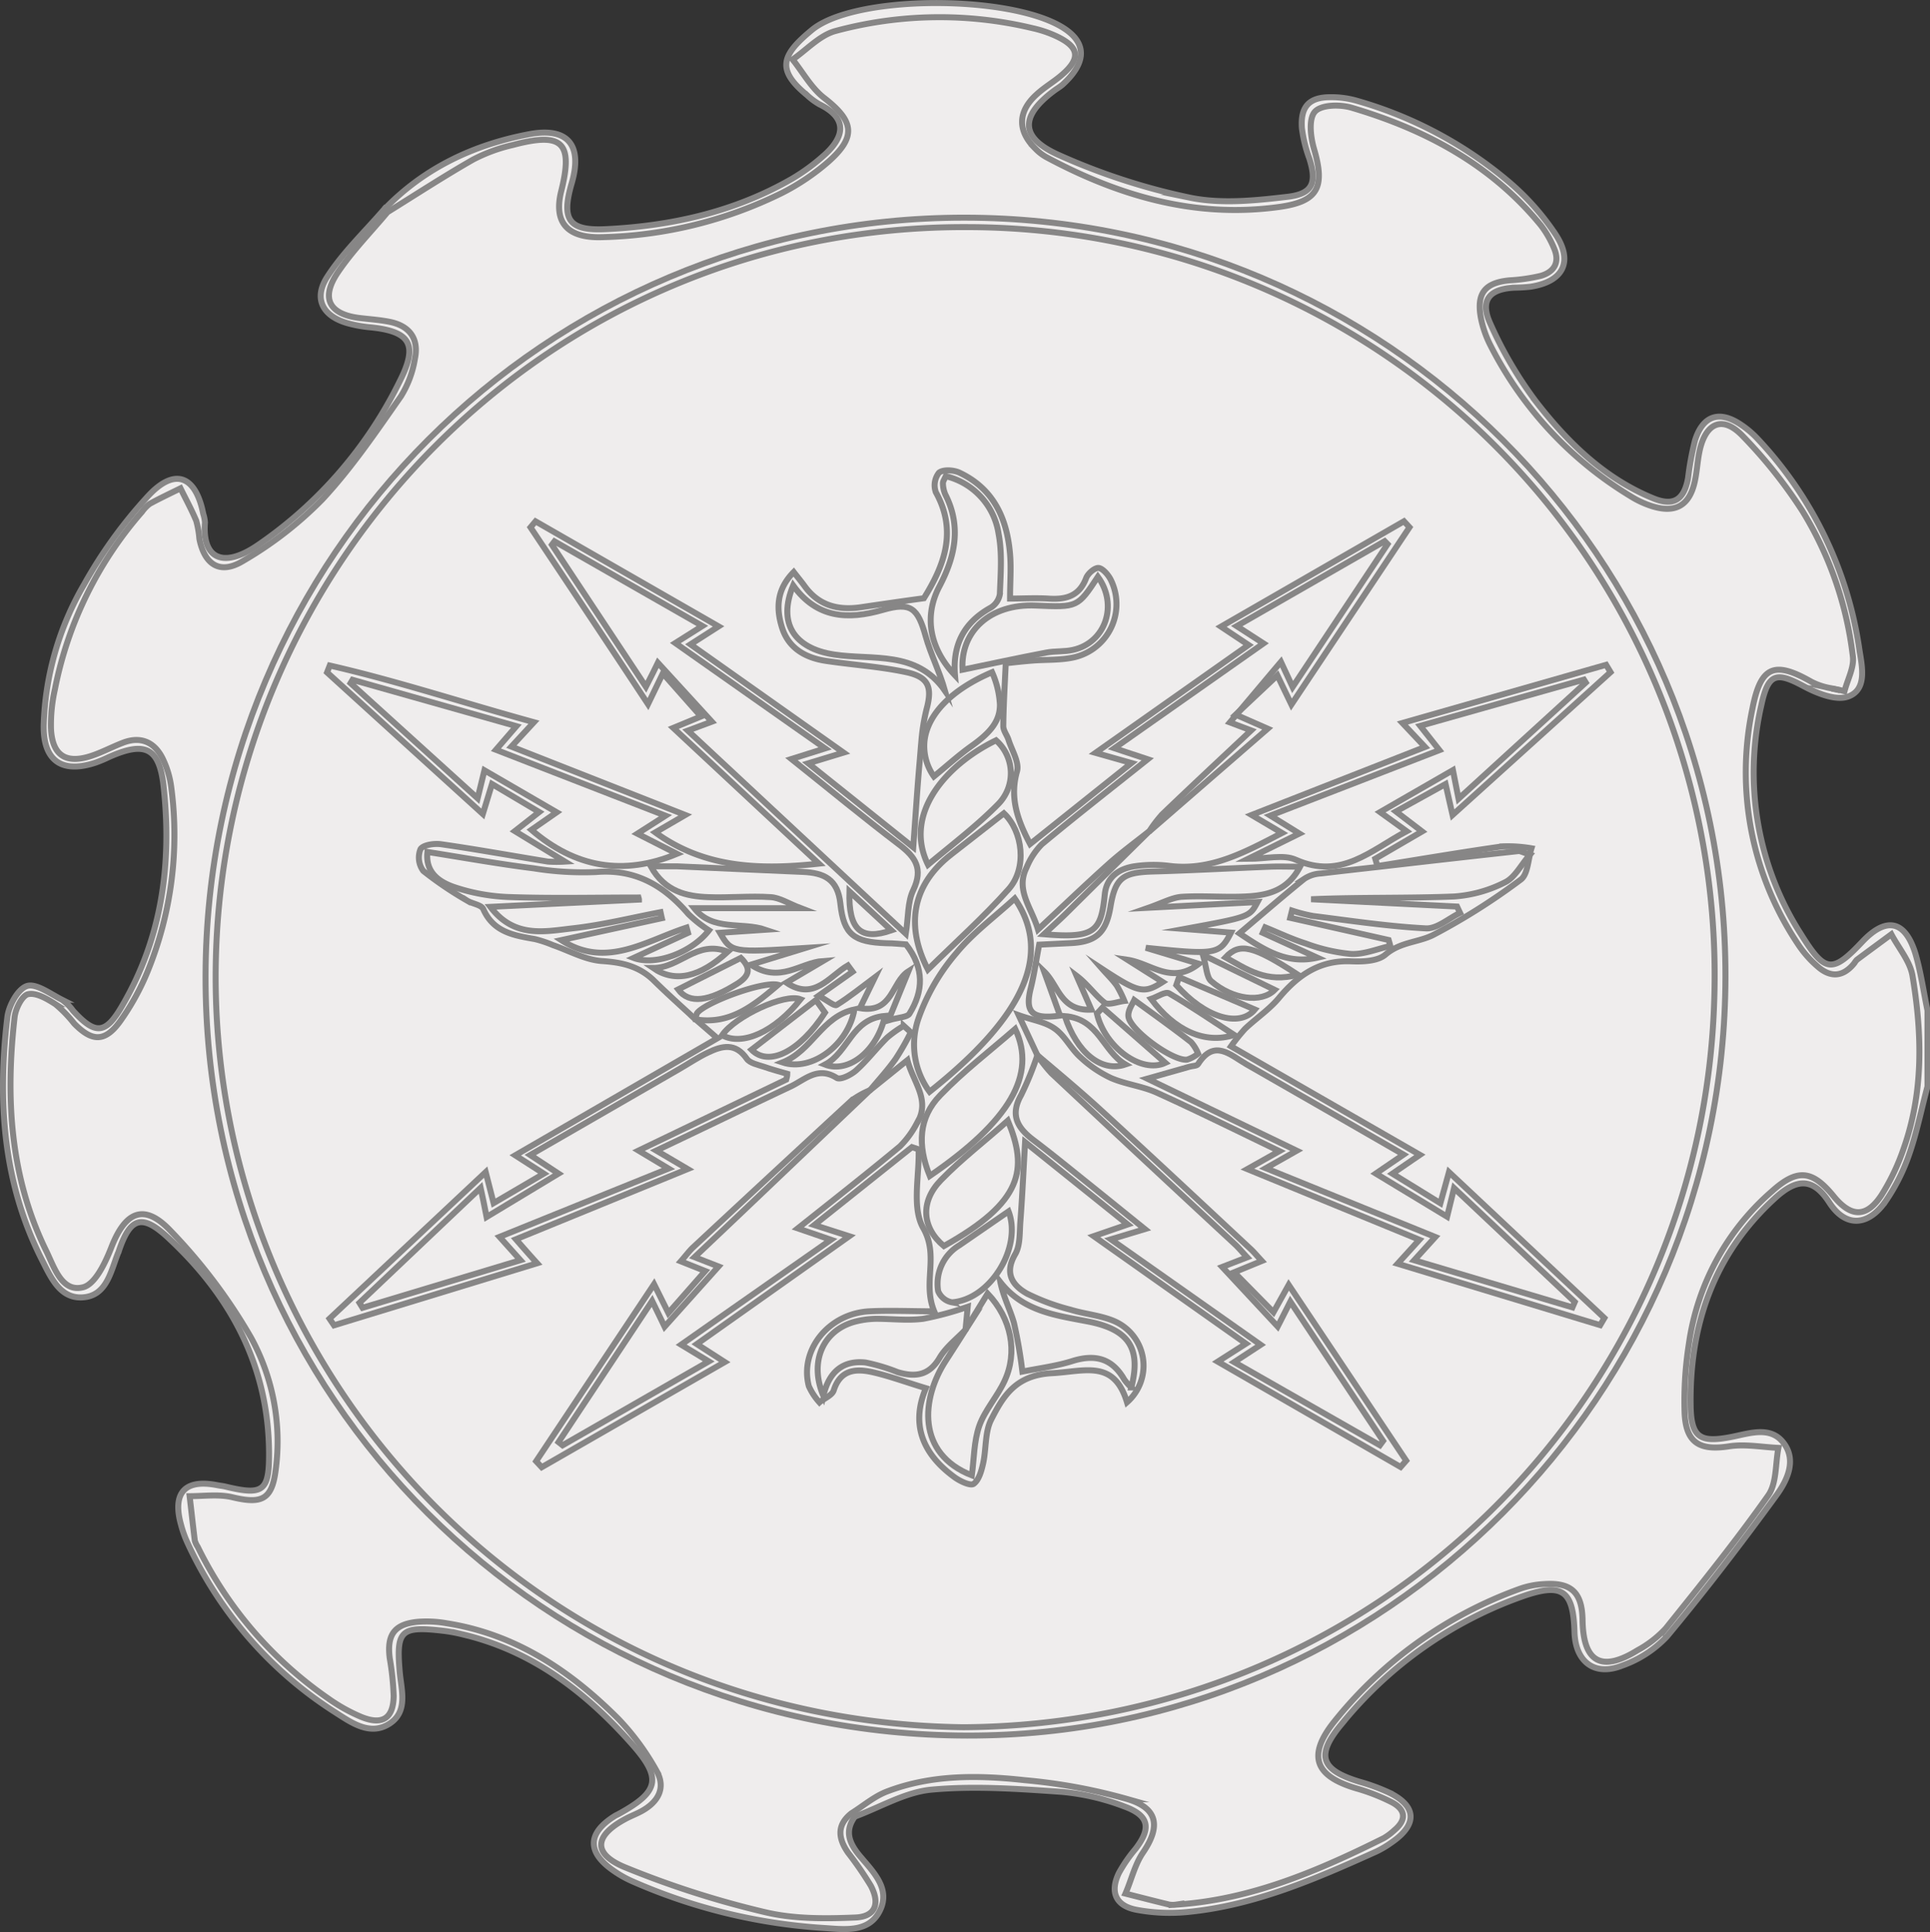 <svg xmlns="http://www.w3.org/2000/svg" viewBox="0 0 322.14 322.4"><rect x="0" y="0" width="322.14" height="322.4" fill="#333333" stroke="none"/><defs><style>.cls-1{fill:#efeded;}.cls-2{fill:none;stroke:#878686;stroke-miterlimit:10;}</style></defs><g id="图层_2" data-name="图层 2"><g id="图层_1-2" data-name="图层 1"><path class="cls-1" d="M321.64,168.62v12.75c-1,3.73-1.72,7.53-3,11.16a32.58,32.58,0,0,1-4,8c-2.91,4.17-6.67,4.39-9.37.22-2.81-4.37-5.59-4-9.16-.68-10.11,9.31-14.19,21.18-14,34.63.09,5.32,1.65,6.17,6.78,5.15,3-.6,6.47-2,8.74,1s.58,6.27-1.19,8.71c-5.86,8-11.92,15.94-18.28,23.58a18.87,18.87,0,0,1-7.44,4.85c-4.67,1.87-7.88-.57-8-5.61-.2-6.86-1.94-8.28-8.48-6a68.08,68.08,0,0,0-30.51,21.52c-4.27,5.15-3.28,7.54,3.06,9.47a33.45,33.45,0,0,1,4.91,1.79c4.7,2.26,4.87,5.3.54,8.32a16.81,16.81,0,0,1-2.57,1.54c-10.13,4.57-20.32,9-31.54,10.1a30.1,30.1,0,0,1-8.53-.37c-3.49-.67-4.46-3-2.91-6.16a24.29,24.29,0,0,1,2.76-4c2.66-3.47,2.3-5.56-1.87-7.08A38.8,38.8,0,0,0,177.15,299c-7.19-.5-14.48-1-21.62-.37-4.38.39-8.57,2.92-12.84,4.5l-.58-.55c2-1.23,3.8-2.82,5.92-3.64,7.43-2.84,15.23-2.73,22.94-1.89a93.31,93.31,0,0,1,17.19,3.26c5.08,1.55,5.46,4.62,2.52,8.92-1.37,2-2,4.54-2.92,6.83,2.44.62,4.88,1.25,7.33,1.84a3.85,3.85,0,0,0,1.12,0c12.47-.81,23.68-5.61,34.66-11.09a10,10,0,0,0,1.79-1.34c2.11-1.78,1.83-3.48-.48-4.67a32.8,32.8,0,0,0-5.9-2.3c-6.91-2-8.22-5.45-3.66-11.15a70.11,70.11,0,0,1,31-22.16,14.33,14.33,0,0,1,4-.78c4.59-.31,6.37,1.4,6.44,6.05.12,7,3.14,8.7,9.17,5a18.15,18.15,0,0,0,4.72-3.66c5.84-7.28,11.71-14.56,17.09-22.18,1.44-2,1.19-5.26,1.71-7.94-2.74-.12-5.55-.67-8.21-.26-4.91.76-7.23-.53-7.45-5.59a61.2,61.2,0,0,1,.72-11.54,41.37,41.37,0,0,1,13.87-25.44c4.32-3.85,6.75-3.49,10.28.83,2.91,3.56,5.52,3.62,8-.19a36.81,36.81,0,0,0,3.68-7.73c3.35-9.44,3.11-19.17,1.49-28.85-.4-2.43-2.31-4.62-3.53-6.93-1.92,1.42-3.84,2.82-5.75,4.25a3.4,3.4,0,0,0-.45.59c-1.87,2.31-4,2.43-6.14.5a17.76,17.76,0,0,1-3-3.34,51.52,51.52,0,0,1-7.84-39.7c1.39-7.1,3.68-8,9.87-4.42a11.28,11.28,0,0,0,3.37,1.08c.47.1.95.19,1.42.3l.7.17c.5-2,1.64-4,1.39-5.83a59.49,59.49,0,0,0-8.4-24.21,80.32,80.32,0,0,0-10-12.56c-3.25-3.39-6.06-2.29-7.13,2.29-.39,1.7-.46,3.47-.82,5.18-.84,4.06-3.15,5.48-7.07,4.29a15.51,15.51,0,0,1-3.72-1.72A62.47,62.47,0,0,1,248.74,57.6,17.3,17.3,0,0,1,247.17,53c-.75-4.08.71-5.84,4.8-6.22a29.82,29.82,0,0,0,5.17-.74c2.3-.64,3.3-2.24,2.26-4.58a16.74,16.74,0,0,0-2.21-3.86c-8.29-10.14-19.31-16-31.61-19.63-1.91-.56-5.08-.49-6.11.67s-.73,4.22-.15,6.19c1.89,6.41.72,8.81-5.86,9.71-13.92,1.91-26.7-1.82-38.84-8.33a7.78,7.78,0,0,1-1.77-1.37c-3-3-3-6.19.15-9.06,1.29-1.17,2.81-2.07,4.14-3.2,3.3-2.8,3-4.73-.91-6.58a19.25,19.25,0,0,0-3.88-1.37,66.67,66.67,0,0,0-33,.48c-2.6.73-4.74,3.12-7.08,4.74,1.73,2.16,3.12,4.75,5.25,6.4,5,3.88,5.45,6.46.7,10.67a37.82,37.82,0,0,1-7.72,5.22,71.41,71.41,0,0,1-29.91,7.4c-6.06.25-8.22-2.54-7-7.65,2-8.16.23-9.93-8.06-7.73A27.45,27.45,0,0,0,79,26.63c-4.85,2.76-9.53,5.82-14.28,8.77l-.5-.51C70.83,28,79.11,24.13,88.33,22.37c6.48-1.23,8.93,1.86,7.1,8.17-1.77,6.07-.56,8,5.69,7.68,10.93-.53,21.47-2.87,31.08-8.41a32.94,32.94,0,0,0,5.13-3.73c3.54-3,4.4-6.28-.55-8.69a11.21,11.21,0,0,1-2.1-1.56c-5.12-4.24-4.21-6.69.84-10.85,10.07-8.31,57.1-4.93,41.88,9.08-.46.42-1,.72-1.51,1.1-5.64,4.22-5.72,7.79.8,10.7A106.47,106.47,0,0,0,198.62,33c5.23,1.07,10.93.48,16.33-.16,4.19-.5,4.84-2.41,3.57-6.39a23,23,0,0,1-1.24-5.05c-.29-3.57,1.19-5.14,4.74-5.17a15.3,15.3,0,0,1,4.42.59A68.11,68.11,0,0,1,252,30.47a42.16,42.16,0,0,1,7.66,8.62c3,4.59,1.26,7.9-4.16,8.74a25.22,25.22,0,0,1-2.61.16c-4.29.22-5.91,2.13-4.12,6a66.53,66.53,0,0,0,7.74,13.13c5.24,6.72,11.35,12.68,19.45,16,3.44,1.41,5.18.23,5.83-3.38a49.87,49.87,0,0,1,1.15-6.25c1.31-4.21,4.1-5.1,7.74-2.61a15.86,15.86,0,0,1,2.58,2.17,65,65,0,0,1,17.15,35.49c.44,2.73,1.27,6.52-1.91,7.67-2,.74-5.23-.56-7.47-1.76-4.54-2.42-5.89-2.12-7,3.14a50.09,50.09,0,0,0,6.61,38.44c3.93,6.28,5.14,6.37,10.14,1.08,4-4.22,7.16-3.57,8.87,2.05C320.54,162.26,321,165.47,321.64,168.62Z"/><path class="cls-1" d="M305.72,114.9c.47.1.95.19,1.42.3C306.67,115.09,306.19,115,305.72,114.9Z"/><path class="cls-1" d="M161,36.32c70.19.06,127.08,56.78,127,126.61S231.05,289.74,161.44,289.62C90.88,289.51,34.16,233,34.31,162.85,34.45,92.9,91.14,36.27,161,36.32ZM286.12,167.11A124.85,124.85,0,0,0,161.81,37.86C91.56,37.43,36.63,94.09,36,161.9,35.4,229,88.84,287.33,160.83,288.23,229.94,287.78,284,233.41,286.12,167.11Z"/><path class="cls-1" d="M206.39,119.27l5.2,2.28-19.65,17.06-.06,0a21.13,21.13,0,0,1,2.14-2.8c4.84-4.62,9.74-9.18,14.84-14l-3.55-1.34Z"/><path class="cls-1" d="M207.64,117.79l-1.25,1.48-.22-.09Z"/><path class="cls-1" d="M194.52,177.36c-4,1.85-10.07-2.56-11.42-8.21.31-.33.61-.67.91-1C187.49,171.21,191,174.26,194.52,177.36Z"/><path class="cls-1" d="M187.85,177.63c-4,1.39-8.11-2-10.12-8.07C183.44,170,184,175.4,187.85,177.63Z"/><path class="cls-1" d="M173.16,176.09h0l-.05-.07.05.05Z"/><path class="cls-1" d="M151.46,176.93c.95,3.72,4,6.74,1.51,10.65a15.65,15.65,0,0,1-2.74,3.72c-5.45,4.52-11,8.88-17.07,13.7l5.53,1.9-25,17.51,4.61,2.79-24.4,14-.67-.53,15.62-23.56c.77,1.59,1.34,2.75,2.08,4.3l9-10.05-4-1.56c3.62-3.43,7-6.63,10.38-9.85L145.14,182Z"/><path class="cls-1" d="M151.23,157.6c3.11,4,2.89,7.81.57,11.56-.37.6-1.75.58-3.51,1.1,1.36-3.35,2.34-5.76,3.33-8.18-2.85,1.82-2.58,7.08-8.09,6.16l2.52-5.18c-2.29,1.71-4.26,3.32-6.41,4.65-.38.23-1.51-.74-3-1.55l5.66-4-.78-1.06c-3.11,1.81-5.63,6-10.26,2.88l6.13-3.62c-3.84.28-7.18,3.84-12.06.62l9.1-2.79c-12.31.79-12.31.79-14.26-2.53l7.6-.51c-4-1.35-8.8.31-11.9-3.6h17.78c-2-.76-3.47-1.74-5-1.84-3.48-.23-7,.14-10.48,0s-7.13-.81-9.52-5.09c1.85,0,3.16,0,4.45,0,7,.3,14,.65,20.93.93,3.51.15,5.84,1.19,6.27,5.31.55,5.18,2.3,6.41,7.67,6.59C149.18,157.45,150.41,157.55,151.23,157.6Z"/><path class="cls-1" d="M150.08,141c2.72,2.07,4,4,2.36,7.52-1,2-.83,4.54-1.27,7.33l-36.36-33.89,4-1.49-9-9.83c-.57,1.17-1.1,2.24-2,4L92.12,90.91l.43-.57,24.69,14.12-4.52,2.85,25,17.58-5.62,1.77C138.42,131.72,144.16,136.46,150.08,141Z"/><path class="cls-1" d="M143.37,309.53c2.19,2.65,5.3,5.49,3.55,9.18-1.86,4-6.2,3.2-9.72,3a94,94,0,0,1-31.81-7.84,18,18,0,0,1-2.92-1.66c-4.54-3.11-4.46-6.32.2-9.2.21-.13.45-.22.67-.35,6.71-3.71,7.23-5.93,2-11.77-7.69-8.62-16.63-15.47-28.18-18.17a26.72,26.72,0,0,0-3.31-.6c-7-.8-7.73,0-7.13,6.88.26,3,1.46,6.62-1.75,8.66s-6.32-.19-9-1.91a66.3,66.3,0,0,1-24.74-28.43,18.48,18.48,0,0,1-1-2.82c-1.52-5.38.61-7.72,6-6.67.49.1,1,.14,1.47.26,6.21,1.49,7.23.75,7.21-5.55-.06-14.68-6.49-26.45-17-36.14-4.27-3.92-6.21-3.18-8.09,2.41,0,.12-.1.23-.14.35-1.22,3.09-1.89,7.12-5.94,7.34-3.76.21-5.29-3.42-6.74-6.27C.49,197.41-.45,183.7,1.23,169.72c.23-1.93,1.78-4.73,3.3-5.19s3.9,1.33,5.82,2.3a8.07,8.07,0,0,1,1.85,1.84c3.73,4.07,5.44,4,8.29-1,6.6-11.36,8.23-23.75,6.8-36.56-.72-6.44-3.16-7.45-9.19-4.74a22.08,22.08,0,0,1-2.07.87c-5.66,1.91-8.85-.25-8.74-6.24A49.58,49.58,0,0,1,14.05,97.5,77.42,77.42,0,0,1,24.76,82.73c4.43-4.75,7.91-3.35,9.16,3a6,6,0,0,1,.29,1.47c-.47,6,3,7.74,8.8,3.79A71,71,0,0,0,66.77,63.52c3.1-6.15,1.64-8.29-5.18-8.92A20.93,20.93,0,0,1,58.27,54c-4.33-1.12-6.06-4.08-3.64-7.82,2.66-4.12,6.33-7.58,9.55-11.33l.5.51c-2.79,3.34-5.88,6.48-8.3,10.07-2.92,4.34-1.43,7,3.75,7.61,1.61.19,3.24.3,4.83.61,3.39.65,5,2.82,4.29,6.19a17,17,0,0,1-2.33,6.25c-4.17,5.9-8.23,12-13.13,17.22A62.32,62.32,0,0,1,40.57,93.58c-3.79,2.32-6.39.63-7.25-3.71a16.53,16.53,0,0,0-.52-3c-.77-1.85-1.74-3.62-2.63-5.43-1.72.85-3.45,1.66-5.13,2.58a5.7,5.7,0,0,0-1.32,1.32A63.51,63.51,0,0,0,9.17,115a27,27,0,0,0-.66,6.68c.24,4.49,2.52,5.91,6.84,4.45,1.77-.6,3.43-1.49,5.18-2.16,2.94-1.13,5.22-.12,6.58,2.56a15.43,15.43,0,0,1,1.49,5A60.19,60.19,0,0,1,24.68,162,41,41,0,0,1,20,170.45c-2.52,3.47-4.7,3.41-7.66.34a20.73,20.73,0,0,0-3.12-3.22c-1.37-.88-3.19-2-4.55-1.67-1,.21-2.1,2.4-2.26,3.81-1.54,13.48-.78,26.71,5.33,39.13,1.32,2.68,2.57,6.85,6.11,6,2.06-.51,3.75-4.21,4.78-6.8,2.34-5.9,5.47-7.26,9.86-2.59a91,91,0,0,1,13.41,17.81A36.06,36.06,0,0,1,46,245.33c-.63,4.94-2.36,5.67-7.22,4.51-2.27-.54-4.75-.15-7.14-.18.29,2.48.56,5,.87,7.45a4,4,0,0,0,.48,1,66,66,0,0,0,21.75,25.29,28.84,28.84,0,0,0,5.53,3.09c3.54,1.43,5.35.25,5.41-3.5a46.26,46.26,0,0,0-.66-6.3c-.5-3.92.77-5.69,4.66-6.07a19.19,19.19,0,0,1,4.84.24c11.49,1.8,20.65,7.92,28.64,15.93a41.82,41.82,0,0,1,6.37,8.65c1.66,2.89.3,5.27-2.53,6.8-.87.47-1.82.82-2.69,1.3-5.14,2.77-5.47,5.77-.12,8a155.41,155.41,0,0,0,23.39,7.51c4.86,1.17,10.12,1.12,15.17.91,3.32-.14,4.16-2.33,2.57-5.3a58.67,58.67,0,0,0-3.82-5.54c-1.6-2.33-1.93-4.57.58-6.55l.58.55C141,305.48,141.65,307.45,143.37,309.53Z"/><path class="cls-1" d="M148.75,155.25c-5,1.75-7.14-.05-7-6.49Z"/><path class="cls-1" d="M145.26,181.9l-.12.12,0,0Z"/><path class="cls-1" d="M145.26,181.9l-.1.09.06-.07Z"/><path class="cls-1" d="M137.66,177.65c4-2.09,4.47-7.64,10-8.12C146.52,175.17,141.76,179.19,137.66,177.65Z"/><path class="cls-1" d="M130.61,177.29c5-2,6.54-7.66,12-8.84C141.62,174.23,135.59,178.92,130.61,177.29Z"/><path class="cls-1" d="M136.19,166.88l1.51,2.1c-4.22,6.52-9.39,9.09-12.26,6.19Z"/><path class="cls-1" d="M120.53,172.73c2.16-3.14,10.42-7,13.1-6C129.31,172.19,123.88,174.6,120.53,172.73Z"/><path class="cls-1" d="M131.51,179.19c-.1.32-.19.64-.28,1L106.58,192l5,3-28.2,11.4,3.49,3.89-26.36,7.94L60,217.4l20.22-19.18c.37,1.71.63,2.94,1,4.86l12-7.24-4.72-3.1,24.83-14.32c1.62-.93,3.19-2,4.87-2.79,2.33-1.12,4.57-1.67,6.45,1.05.52.75,1.87,1,2.88,1.34C128.9,178.47,130.21,178.81,131.51,179.19Z"/><path class="cls-1" d="M116.32,169.1c1.05-1.71,10.93-5.45,13.56-4.78-4.19,3.59-8.08,6.64-13.73,5.8A2.77,2.77,0,0,1,116.32,169.1Z"/><path class="cls-1" d="M123.65,159.85c1.66,1.63,1.59,2.9-.53,4.26-4.78,3-8.06,3.5-9.93,1Z"/><path class="cls-1" d="M109,161.53c4.57,0,7.3-4.75,12.48-2.71C116.85,163.06,112.69,164.07,109,161.53Z"/><path class="cls-1" d="M116.15,170.12v0l-.06,0Z"/><path class="cls-1" d="M116.15,170.16h0l-.06-.06Z"/><path class="cls-1" d="M114.89,152.54a21.29,21.29,0,0,0,3.44,2.71c-2.79,3.63-8.88,6-12.56,4.6l9.07-4.18-.24-.88c-6.83,2.22-13.44,6.93-20.91,2.09l16.78-3.66c-.08-.34-.15-.68-.22-1-4.87.93-9.71,2.14-14.62,2.69-4.66.52-9.78,1.72-13.78-3.58l24.8-1.21c0-.11-.05-.23-.08-.35-7.13,0-14.27.17-21.4-.07A32.24,32.24,0,0,1,75.72,148c-2.29-.81-4.75-2.32-4.38-5.83,6,.94,11.85,2,17.73,2.73a51.52,51.52,0,0,0,10.43.62C106.09,145,110.84,147.77,114.89,152.54Z"/><path class="cls-1" d="M106.39,139.08l6.58,3.4c-9,3.73-17,2.29-24.3-4l4.22-2.93-12.06-7c-.4,1.66-.69,2.83-1.14,4.67L58.51,114l.33-.55,27.35,7.73-3.41,3.94,28.3,11Z"/><path class="cls-1" d="M255.66,141.56a8,8,0,0,0-.26,1.07h0c-1.26-.42-1.62-.66-1.94-.62q-11.73,1.31-23.46,2.65v-.13c7-1.11,13.88-2.29,20.85-3.28A22.92,22.92,0,0,1,255.66,141.56Z"/><path class="cls-1" d="M185.39,96.65a9.11,9.11,0,0,1-6,13c-2.28.53-4.71.38-7.07.57-1.68.13-3.35.33-4.42.44-.11,2.51-.24,4.78-.32,7l-.63,0a15.25,15.25,0,0,0-1.31-5.41c-6.89,2.93-10.82,7.14-11.28,11.48l-.52,0a33.08,33.08,0,0,1,.85-5.27c1-3.68.43-5.43-3.43-6.24-4.38-.93-8.89-1.21-13.33-1.87-3.43-.51-6.26-2.1-7.35-5.56-1-3.18-.93-6.35,1.95-9.27.71.92,1.31,1.64,1.86,2.4,2.32,3.17,5.49,4,9.22,3.49,3.41-.5,6.82-1,10.65-1.52,3.19-5.16,5.71-11,2-17.67a3.4,3.4,0,0,1,.52-3.28c.72-.57,2.45-.46,3.43,0,5.69,2.69,7.94,7.67,8.43,13.6.2,2.34,0,4.71,0,7.41,2,0,4.2-.13,6.39,0,2.89.2,5.15-.37,6.31-3.42.29-.76,1.41-1.74,2.07-1.69S185,95.85,185.39,96.65Zm-6.3,11.8c5.46-1.25,7.58-7.55,4.16-12.2-3.41,5.11-3.41,5.11-10.37,4.8-7.67-.34-12.6,4.35-12.22,10.71,4.79-1,9.37-2,14-2.86C176.1,108.62,177.65,108.78,179.09,108.45Zm-12.2-9.3c.12-3.35.41-6.8-.21-10.05a11.68,11.68,0,0,0-8.82-9.64c-.24.58-.51.93-.49,1.25a4.78,4.78,0,0,0,.4,1.81c2.74,5.33,1.66,10.33-1,15.36s-1.61,10.33,2.61,14.81c-.43-5.12,1.53-8.83,5.95-11.28A3.29,3.29,0,0,0,166.89,99.15Zm-9.15,16.14c-.93-3.24-2.4-6.1-3.24-9.13-1.31-4.67-2.43-5.74-7.11-4.39-5.89,1.7-11.06,1.41-15-4.07-2.61,6.29.15,10.49,6.81,11.52C145.62,110.21,153,108.46,157.74,115.29Z"/><path class="cls-1" d="M206,172.7c-4.95,1.62-10-.82-13.87-6,1.06-.36,2.37-1.28,3-.94C198.64,167.81,202,170.12,206,172.7Z"/><path class="cls-1" d="M198.79,173.85a6.55,6.55,0,0,1,1.19,1.94,5.92,5.92,0,0,1-1.85,1c-2.42.27-9.6-5-9.79-7.24-.08-.92.7-1.91,1-2.61C192.68,169.34,195.78,171.54,198.79,173.85Z"/><path class="cls-1" d="M209.45,168.46c-2.62,3.15-8.47,1.23-13.11-4.06.15-.45.31-.9.46-1.34Z"/><path class="cls-1" d="M212.76,165.18c-2.19,2.22-7,1.64-10.58-1.43-.81-.69-.79-2.36-1.39-4.4Z"/><path class="cls-1" d="M231.15,90.31l.48.49-15.85,23.85-1.95-4.2c-2.16,2.55-4.21,5-6.19,7.34l-1.47,1.39.22.09-1.08,1.28,3.55,1.34c-5.1,4.79-10,9.35-14.84,14a21.13,21.13,0,0,0-2.14,2.8h0c-2.27,1.8-4.61,3.51-6.77,5.44-3.9,3.49-7.68,7.12-11.84,11-1.08-3.67-3.81-6.55-1.91-10.34a11.92,11.92,0,0,1,2.53-3.87c5.63-4.69,11.42-9.2,17.69-14.2L186,124.86l24.89-17.49-4.47-2.89Z"/><path class="cls-1" d="M268.05,110.88l.74,1.23L242.45,136c-.46-2-.75-3.3-1.17-5.16L233,135.42l4.36,3.33-7.81,4.55.36,1.22v.13c-3.18.35-6.37.72-9.55,1.09a5.5,5.5,0,0,0-2.75.89c-3.58,2.89-7,5.9-10.83,9.1,4.14,2.75,8,5.24,13,4.06l-9.11-4.15c.13-.3.27-.61.41-.91,2.24.91,4.44,2,6.75,2.69a29.5,29.5,0,0,0,7.6,1.75c2.16.09,4.35-.85,6.53-1.33-.09-.33-.18-.65-.28-1l-16.43-3.7.3-1.21a26.08,26.08,0,0,0,3.5.9c6.27.79,12.54,1.74,18.84,2.07,1.85.1,3.8-1.67,5.71-2.58-.17-.35-.34-.71-.5-1.06l-24.36-1.22c8-.35,16-.14,23.9-.46a22.05,22.05,0,0,0,8.49-2.38c1.61-.78,2.6-2.82,4.13-4.6h0c-.35,1.6-.54,3.42-1.52,4.15A108.19,108.19,0,0,1,239.26,156c-2.49,1.27-5.54,1.17-8,3.29-1.28,1.11-3.77,1.21-5.69,1.13-5.28-.24-8.9,2.28-12.11,6.12-1.61,1.93-3.79,3.38-5.64,5.13a31.74,31.74,0,0,0-2.35,2.93L237,192.71c-1.73,1.18-2.92,2-4.58,3.14l8,4.93c.47-1.72.85-3.07,1.43-5.19l25.94,24.35-.7,1.19-33.81-10.25,3.63-4-28.71-11.79,5.34-3c-7-3.37-13.67-6.68-20.45-9.75-2.42-1.1-5.21-1.39-7.65-2.45a19.59,19.59,0,0,1-5.16-3.52c-1.55-1.4-2.52-3.49-4.18-4.68s-3.63-1.41-6.08-2.29c1.15,2.47,2.16,4.6,3.15,6.74l-.05-.05.05.07a52.5,52.5,0,0,1-2.69,6.67c-1.8,3.22-.68,5.37,1.92,7.35,3.07,2.34,6.08,4.78,9.1,7.2s6.11,4.93,9.65,7.78l-5.67,1.71,25,17.6L206,227.3l24.27,13.87.53-.72c-5.08-7.62-10.16-15.24-15.48-23.24-.84,1.65-1.41,2.79-2.11,4.15L204,211.42l4.16-1.57c-.81-.9-1.34-1.56-2-2.14q-15.33-14.28-30.66-28.57a23.43,23.43,0,0,1-2.35-3h0c3.53,3,7.14,6,10.58,9.15,8.39,7.67,16.69,15.44,25,23.18.54.5,1,1.06,1.87,2L206,212.31l6.56,6.66,2.54-4.56,19.61,29.33-.93,1.06-30.52-17.58,4.71-3-25.41-17.94,5.67-1.95-17.13-13.74c-.28,4.9-.47,9.11-.79,13.31-.14,1.85,0,4-.9,5.46-1.79,3.14-.41,5.13,2,6.5a36.37,36.37,0,0,0,7.27,2.69c2.38.73,5,.94,7.23,1.88A8.11,8.11,0,0,1,188.11,234c-2.17-7.18-7-5.15-12.52-4.85-6.08.32-8.14,3.8-10.2,7.85-1,2.07-.77,4.8-1.29,7.18-.28,1.24-.69,2.78-1.58,3.43-.54.39-2.3-.44-3.22-1.12-5.18-3.77-7.37-8.69-4.76-14.84-3.32-1-6-2-8.77-2.64s-5.47-.58-6.61,3c-.27.83-1.56,1.34-2.39,2A10.28,10.28,0,0,1,135,231.3c-1.58-6.05,3.35-12.14,10.13-12.48,3.44-.17,6.9,0,10.8,0-2-4.81.86-9.17-1.83-13.89-1.95-3.42-.63-8.69-.77-13.13l-1.11-.38-16.3,13,5.83,1.87-25.44,18,4.66,3L90.42,244.84l-.93-1,19.68-29.54,2.39,4.8,6.15-7-4.07-1.62c.83-.94,1.39-1.72,2.08-2.36q13.17-12.26,26.4-24.46a15,15,0,0,1,3.1-1.74l-.06.07,0,0L126.32,200c-3.37,3.22-6.76,6.42-10.38,9.85l4,1.56-9,10.05c-.74-1.55-1.31-2.71-2.08-4.3L93.25,240.69l.67.53,24.4-14-4.61-2.79,25-17.51-5.53-1.9c6-4.82,11.62-9.18,17.07-13.7a15.65,15.65,0,0,0,2.74-3.72c2.51-3.91-.56-6.93-1.51-10.65L145.14,182l.12-.12,0,0c1.45-1.74,3-3.43,4.29-5.26a43.37,43.37,0,0,0,2.52-4.41l-1.18-1.08a19.24,19.24,0,0,0-2.81,2c-1.76,1.75-3.27,3.75-5.11,5.41-.85.77-2.66,1.67-3.27,1.28-3.17-2-5.32.32-7.72,1.45-7.32,3.44-14.6,7-22.39,10.68l5.23,3.08L86.11,206.8c1.16,1.33,2.08,2.39,3.54,4l-33.9,10.36L55,220.05l26.07-24.46,1.32,5.17,8.38-4.91L86,192.79l33.74-19.53c-1.69-1.48-2.64-2.29-3.56-3.09h0v0c5.65.84,9.54-2.21,13.73-5.8-2.63-.67-12.51,3.07-13.56,4.78a2.77,2.77,0,0,0-.17,1h-.06c-2.35-2.17-4.74-4.3-7-6.53-2.45-2.37-5.33-3-8.67-3.21-2.77-.21-5.43-1.73-8.14-2.66a19.77,19.77,0,0,0-3-1c-3.49-.61-6.91-1.14-8.61-5-.33-.74-1.86-.88-2.75-1.45a59.3,59.3,0,0,1-7.26-4.92,3.73,3.73,0,0,1-.47-3.64c.47-.74,2.38-1,3.57-.8,5.92.85,11.8,1.92,17.71,2.88a22.67,22.67,0,0,0,2.82,0l-8.35-5.09L90,135.51l-7.88-4.68c-.53,1.73-.95,3.11-1.53,5l-26-23.62.45-1.15c11.29,2.58,22.31,6.23,34.08,9.46l-3.76,4.07L114.38,136l-5,2.91c8.14,5.92,17.29,6.28,27.3,5.21l-24.3-22.65,4.62-1.91-6.36-7.19-2.48,5.13C101.45,107.33,95,97.66,88.55,88l.84-1,30.55,17.53-4.69,3,25.55,18.06-5.89,1.79,17.52,14c.4-5.45.69-10,1.09-14.52.09-1.06.17-2.13.27-3.19l.52,0a8.78,8.78,0,0,0,1.57,5.91c2.1-1.71,4.12-3.55,6.33-5.12,3.21-2.28,4.69-4.17,4.69-6.86l.63,0c-.05,1.18-.08,2.34-.09,3.49,0,.76.63,1.51.88,2.3.55,1.75,1.83,3.75,1.41,5.25-1.22,4.3,0,8,2.19,12.12l16.92-13.51-6-1.7,25.54-18-4.6-3.06,30.54-17.58.92,1-19.71,29.58c-.89-1.84-1.49-3.09-2.34-4.87l-5.54,5.21c2-2.35,4-4.79,6.19-7.34l1.95,4.2L231.63,90.8l-.48-.49-24.7,14.17,4.47,2.89L186,124.86l5.54,1.85c-6.27,5-12.06,9.51-17.69,14.2a11.92,11.92,0,0,0-2.53,3.87c-1.9,3.79.83,6.67,1.91,10.34,4.16-3.89,7.94-7.52,11.84-11,2.16-1.93,4.5-3.64,6.77-5.44q-7,6.9-13.92,13.76c-1.11,1.09-2.28,2.14-3.7,3.47,8.55.73,9.53-.5,10.15-6.66.3-2.88,2.39-4.33,5.09-4.7a21.43,21.43,0,0,1,5.6-.06c7,.92,12.78-2.32,18.89-5.48l-5.07-3,28.94-11.35-3.77-4Zm-3.36,3c-.1-.17-.21-.33-.31-.49l-27.33,7.72,3.2,4L212,136.08l4.85,3-8.56,4.22c3.05,0,5.87-.78,7.94.14,7.62,3.39,12.54-1.57,18.52-4.75l-4.43-3.19,12.16-7c.37,1.88.61,3.11.94,4.77Zm-2.23,104.3.39-.9-20.15-19c-.43,1.79-.73,3-1.16,4.77l-11.9-7.2,4.63-3.16c-9-5.18-17.61-10.15-26.25-15.09-2.65-1.52-5.34-4.3-8.06,0-.2.31-.92.28-1.4.42l-7.06,2,24.94,12-5.16,2.92,28.29,11.52c-1.4,1.54-2.34,2.59-3.52,3.88ZM217,144.66c-2,0-3.52,0-5,0-6.61.26-13.21.63-19.81.81-4.84.14-6.06,1.09-6.85,6-.69,4.25-2.41,5.77-6.74,5.95l-5.14.25c-.51,2.66-.84,5-1.41,7.29-1,4,.18,5.22,4.89,4.55l-2.66-7.37c2.45,2.34,2.73,6.64,7.89,6.37l-2.47-5.65c1.87,1.42,3.05,3.21,4.65,4.47.63.51,2.19-.14,3.33-.27a18.48,18.48,0,0,0-1.27-2.56c-.71-1-1.6-1.85-2.41-2.77,6.06,4,6.94,4.22,10.07,2.17l-5.87-3.71c4,.59,7.35,4.26,11.91.67l-8.85-2.67c11.74,1.21,12.33,1.14,14.21-2.53l-7.78-.58c10.88-2,10.88-2,12.2-4.49l-18.19.95c2.38-.81,4-1.73,5.61-1.83,3.73-.22,7.5.16,11.23-.09C211.82,149.36,215,148.51,217,144.66Zm-12.43,15.1c3.57,2,6.85,4.35,12.08,2.89C209.12,157.77,206.92,157.25,204.55,159.76Zm-2.37,4c3.59,3.07,8.39,3.65,10.58,1.43l-12-5.83C201.39,161.39,201.37,163.06,202.18,163.75Zm-5.84.65c4.64,5.29,10.49,7.21,13.11,4.06l-12.65-5.4C196.65,163.5,196.49,164,196.34,164.4Zm-4.2,2.34c3.84,5.14,8.92,7.58,13.87,6-4-2.58-7.37-4.89-10.9-6.9C194.51,165.46,193.2,166.38,192.14,166.74Zm7.84,9a6.55,6.55,0,0,0-1.19-1.94c-3-2.31-6.11-4.51-9.47-7-.28.7-1.06,1.69-1,2.61.19,2.29,7.37,7.51,9.79,7.24A5.92,5.92,0,0,0,200,175.79Zm-16.88-6.64c1.35,5.65,7.4,10.06,11.42,8.21-3.54-3.1-7-6.15-10.51-9.21C183.71,168.48,183.41,168.82,183.1,169.15Zm5.73,62.42c1.67-6.54-.39-9.72-7.19-11-5.36-1-10.82-1.67-14.66-6.56.51,2.48,1.63,4.56,2.26,6.78a77.66,77.66,0,0,1,1.41,8.13c3-.59,5.79-.94,8.47-1.76,3.75-1.13,6.58-.37,8.54,3.13A8.59,8.59,0,0,0,188.83,231.57Zm-11.1-62c2,6.11,6.09,9.46,10.12,8.07C184,175.4,183.44,170,177.73,169.56ZM157.54,208c13.23-7.36,14.05-12.82,10.68-20.93-3.93,3.47-7.76,6.5-11.17,10S153.89,204.92,157.54,208Zm-2.35-11.74c13.38-9.17,17.87-16.89,14.26-24.53-4.23,3.69-8.66,7.1-12.51,11.06C153.32,186.47,153.1,191.11,155.19,196.23Zm0-14c15.91-12.63,20.5-23,14.21-32.24-3.43,3.14-7,5.77-9.75,9.11a34.17,34.17,0,0,0-6.26,10.75A13.25,13.25,0,0,0,155.16,182.18Zm13.19-33.8c3.13-3.51,2.39-9.7-.79-12.66l-8.85,6.91c-6.3,4.92-7.72,11.67-3.83,19.16C159.57,157.17,164.23,153,168.35,148.38Zm-.7,82.1c2.28-4.82,1.16-10.45-2.8-14.62-1.26,2.06-2.47,4-3.69,6l.37-3.82a52.82,52.82,0,0,1-7.43,2c-2.56.31-5.2-.06-7.8,0a14.79,14.79,0,0,0-3.69.51c-5.18,1.43-7.6,6.59-5.17,12.34,1-4.19,3.44-5.95,7.06-5.55a31.31,31.31,0,0,1,5.34,1.6c2.88.86,5.23.6,7-2.39,1.06-1.79,2.85-3.15,4.33-4.7l.07-.07c-1.11,1.74-2.2,3.48-3.33,5.2-4.18,6.38-4.94,15.56,4.31,19.19.38-2.79.34-5.7,1.25-8.28S166.44,233.05,167.65,230.48Zm-8.75-13.16c6.4-.47,11.73-9.23,9.44-15.17l-8.22,5.66a7.5,7.5,0,0,0-3.53,7.64A3.08,3.08,0,0,0,158.9,217.32Zm7.56-83a7.35,7.35,0,0,0-.21-10.8c-8.69,4.24-15.44,12.48-11.35,20.76C158.84,141,162.92,137.92,166.46,134.34ZM151.8,169.16c2.32-3.75,2.54-7.6-.57-11.56-.82,0-2-.15-3.29-.2-5.37-.18-7.12-1.41-7.67-6.59-.43-4.12-2.76-5.16-6.27-5.31-7-.28-14-.63-20.93-.93-1.29,0-2.6,0-4.45,0,2.39,4.28,5.93,4.9,9.52,5.09s7-.19,10.48,0c1.53.1,3,1.08,5,1.84H115.84c3.1,3.91,7.86,2.25,11.9,3.6l-7.6.51c2,3.32,2,3.32,14.26,2.53L125.3,161c4.88,3.22,8.22-.34,12.06-.62L131.23,164c4.63,3.14,7.15-1.07,10.26-2.88l.78,1.06-5.66,4c1.52.81,2.65,1.78,3,1.55,2.15-1.33,4.12-2.94,6.41-4.65l-2.52,5.18c5.51.92,5.24-4.34,8.09-6.16-1,2.42-2,4.83-3.33,8.18C150.05,169.74,151.43,169.76,151.8,169.16Zm.64-20.68c1.68-3.53.36-5.45-2.36-7.52-5.92-4.5-11.66-9.24-18-14.3l5.62-1.77-25-17.58,4.52-2.85L92.55,90.34l-.43.57,15.77,23.65c.86-1.72,1.39-2.79,2-4l9,9.83-4,1.49,36.36,33.89C151.61,153,151.48,150.49,152.44,148.48Zm-10.66.28c-.17,6.44,1.93,8.24,7,6.49Zm5.92,20.77c-5.57.48-6,6-10,8.12C141.76,179.19,146.52,175.17,147.7,169.53Zm-5.07-1.08c-5.48,1.18-7,6.84-12,8.84C135.59,178.92,141.62,174.23,142.63,168.45Zm-4.93.53-1.51-2.1-10.75,8.29C128.31,178.07,133.48,175.5,137.7,169Zm-4.07-2.23c-2.68-1.05-10.94,2.84-13.1,6C123.88,174.6,129.31,172.19,133.63,166.75Zm-2.4,13.4c.09-.32.18-.64.28-1-1.3-.38-2.61-.72-3.88-1.17-1-.35-2.36-.59-2.88-1.34-1.88-2.72-4.12-2.17-6.45-1.05-1.68.82-3.25,1.86-4.87,2.79L88.6,192.74l4.72,3.1-12,7.24c-.4-1.92-.66-3.15-1-4.86L60,217.4l.54.82,26.36-7.94-3.49-3.89,28.2-11.4-5-3Zm-8.11-16c2.12-1.36,2.19-2.63.53-4.26l-10.46,5.27C115.06,167.61,118.34,167.16,123.12,164.11Zm-1.64-5.29c-5.18-2-7.91,2.7-12.48,2.71C112.69,164.07,116.85,163.06,121.48,158.82Zm-3.15-3.57a21.29,21.29,0,0,1-3.44-2.71c-4-4.77-8.8-7.59-15.39-7a51.52,51.52,0,0,1-10.43-.62c-5.88-.77-11.72-1.79-17.73-2.73-.37,3.51,2.09,5,4.38,5.83a32.24,32.24,0,0,0,9.45,1.71c7.13.24,14.27.07,21.4.07,0,.12.05.24.08.35l-24.8,1.21c4,5.3,9.12,4.1,13.78,3.58,4.91-.55,9.75-1.76,14.62-2.69.07.34.14.68.22,1l-16.78,3.66c7.47,4.84,14.08.13,20.91-2.09l.24.88-9.07,4.18C109.45,161.22,115.54,158.88,118.33,155.25ZM113,142.48l-6.58-3.4,4.69-3-28.3-11,3.41-3.94-27.35-7.73-.33.55,21.18,19.24c.45-1.84.74-3,1.14-4.67l12.06,7-4.22,2.93C96,144.77,104,146.21,113,142.48Z"/><path class="cls-1" d="M154.5,106.16c.84,3,2.31,5.89,3.24,9.13-4.73-6.83-12.12-5.08-18.54-6.07-6.66-1-9.42-5.23-6.81-11.52,3.94,5.48,9.11,5.77,15,4.07C152.07,100.42,153.19,101.49,154.5,106.16Z"/><path class="cls-1" d="M166.68,89.1c.62,3.25.33,6.7.21,10.05a3.29,3.29,0,0,1-1.54,2.26c-4.42,2.45-6.38,6.16-5.95,11.28-4.22-4.48-5.24-9.81-2.61-14.81s3.72-10,1-15.36a4.78,4.78,0,0,1-.4-1.81c0-.32.25-.67.49-1.25A11.68,11.68,0,0,1,166.68,89.1Z"/><path class="cls-1" d="M183.25,96.25c3.42,4.65,1.3,11-4.16,12.2-1.44.33-3,.17-4.45.45-4.61.88-9.19,1.87-14,2.86-.38-6.36,4.55-11.05,12.22-10.71C179.84,101.36,179.84,101.36,183.25,96.25Z"/><path class="cls-1" d="M165.59,112.18a15.25,15.25,0,0,1,1.31,5.41c0,2.69-1.48,4.58-4.69,6.86-2.21,1.57-4.23,3.41-6.33,5.12a8.78,8.78,0,0,1-1.57-5.91C154.77,119.32,158.7,115.11,165.59,112.18Z"/><path class="cls-1" d="M166.25,123.54a7.35,7.35,0,0,1,.21,10.8c-3.54,3.58-7.62,6.61-11.56,10C150.81,136,157.56,127.78,166.25,123.54Z"/><path class="cls-1" d="M167.56,135.72c3.18,3,3.92,9.15.79,12.66-4.12,4.63-8.78,8.79-13.47,13.41-3.89-7.49-2.47-14.24,3.83-19.16Z"/><path class="cls-1" d="M169.37,149.94c6.29,9.21,1.7,19.61-14.21,32.24a13.25,13.25,0,0,1-1.8-12.38,34.17,34.17,0,0,1,6.26-10.75C162.35,155.71,165.94,153.08,169.37,149.94Z"/><path class="cls-1" d="M169.45,171.7c3.61,7.64-.88,15.36-14.26,24.53-2.09-5.12-1.87-9.76,1.75-13.47C160.79,178.8,165.22,175.39,169.45,171.7Z"/><path class="cls-1" d="M168.22,187c3.37,8.11,2.55,13.57-10.68,20.93-3.65-3.05-4-7.4-.49-11S164.29,190.51,168.22,187Z"/><path class="cls-1" d="M168.34,202.15c2.29,5.94-3,14.7-9.44,15.17a3.08,3.08,0,0,1-2.31-1.87,7.5,7.5,0,0,1,3.53-7.64Z"/><path class="cls-1" d="M161.53,218.06l-.37,3.82c-1.48,1.55-3.27,2.91-4.33,4.7-1.76,3-4.11,3.25-7,2.39a31.31,31.31,0,0,0-5.34-1.6c-3.62-.4-6.09,1.36-7.06,5.55-2.43-5.75,0-10.91,5.17-12.34a14.79,14.79,0,0,1,3.69-.51c2.6,0,5.24.33,7.8,0A52.82,52.82,0,0,0,161.53,218.06Z"/><path class="cls-1" d="M181.64,220.53c6.8,1.32,8.86,4.5,7.19,11a8.59,8.59,0,0,1-1.17-1.32c-2-3.5-4.79-4.26-8.54-3.13-2.68.82-5.5,1.17-8.47,1.76a77.66,77.66,0,0,0-1.41-8.13c-.63-2.22-1.75-4.3-2.26-6.78C170.82,218.86,176.28,219.49,181.64,220.53Z"/><path class="cls-1" d="M164.85,215.86c4,4.17,5.08,9.8,2.8,14.62-1.21,2.57-3.27,4.8-4.19,7.44s-.87,5.49-1.25,8.28c-9.25-3.63-8.49-12.81-4.31-19.19,1.13-1.72,2.22-3.46,3.33-5.2l-.07.07C162.38,219.9,163.59,217.92,164.85,215.86Z"/><path class="cls-1" d="M230.81,240.45l-.53.72L206,227.3l4.42-2.89-25-17.6,5.67-1.71c-3.54-2.85-6.59-5.33-9.65-7.78s-6-4.86-9.1-7.2c-2.6-2-3.72-4.13-1.92-7.35a52.5,52.5,0,0,0,2.69-6.67,23.43,23.43,0,0,0,2.35,3q15.3,14.33,30.66,28.57c.62.58,1.15,1.24,2,2.14L204,211.42l9.26,9.94c.7-1.36,1.27-2.5,2.11-4.15C220.65,225.21,225.73,232.83,230.81,240.45Z"/><path class="cls-1" d="M262.85,217.3l-.39.9-26.41-7.86c1.18-1.29,2.12-2.34,3.52-3.88l-28.29-11.52,5.16-2.92L191.5,180l7.06-2c.48-.14,1.2-.11,1.4-.42,2.72-4.3,5.41-1.52,8.06,0,8.64,4.94,17.25,9.91,26.25,15.09l-4.63,3.16,11.9,7.2c.43-1.74.73-3,1.16-4.77Z"/><path class="cls-1" d="M212,144.67c1.47-.06,2.94,0,5,0-2,3.85-5.16,4.7-8.45,4.93-3.73.25-7.5-.13-11.23.09-1.64.1-3.23,1-5.61,1.83l18.19-.95c-1.32,2.49-1.32,2.49-12.2,4.49l7.78.58c-1.88,3.67-2.47,3.74-14.21,2.53l8.85,2.67c-4.56,3.59-7.95-.08-11.91-.67l5.87,3.71c-3.13,2-4,1.81-10.07-2.17.81.92,1.7,1.78,2.41,2.77a18.48,18.48,0,0,1,1.27,2.56c-1.14.13-2.7.78-3.33.27-1.6-1.26-2.78-3.05-4.65-4.47l2.47,5.65c-5.16.27-5.44-4-7.89-6.37l2.66,7.37c-4.71.67-5.89-.59-4.89-4.55.57-2.29.9-4.63,1.41-7.29l5.14-.25c4.33-.18,6-1.7,6.74-5.95.79-4.87,2-5.82,6.85-6C198.78,145.3,205.38,144.93,212,144.67Z"/><path class="cls-1" d="M216.63,162.65c-5.23,1.46-8.51-.9-12.08-2.89C206.92,157.25,209.12,157.77,216.63,162.65Z"/><path class="cls-1" d="M255.36,142.62c-1.53,1.78-2.52,3.82-4.13,4.6a22.05,22.05,0,0,1-8.49,2.38c-7.92.32-15.87.11-23.9.46l24.36,1.22c.16.35.33.71.5,1.06-1.91.91-3.86,2.68-5.71,2.58-6.3-.33-12.57-1.28-18.84-2.07a26.08,26.08,0,0,1-3.5-.9l-.3,1.21,16.43,3.7c.1.33.19.65.28,1-2.18.48-4.37,1.42-6.53,1.33a29.5,29.5,0,0,1-7.6-1.75c-2.31-.73-4.51-1.78-6.75-2.69-.14.3-.28.61-.41.91l9.11,4.15c-5.09,1.18-8.91-1.31-13-4.06,3.78-3.2,7.25-6.21,10.83-9.1a5.5,5.5,0,0,1,2.75-.89c3.18-.37,6.37-.74,9.55-1.09q11.73-1.36,23.46-2.65C253.74,142,254.1,142.2,255.36,142.62Z"/><path class="cls-1" d="M264.38,113.41c.1.16.21.32.31.49l-21.24,19.39c-.33-1.66-.57-2.89-.94-4.77l-12.16,7,4.43,3.19c-6,3.18-10.9,8.14-18.52,4.75-2.07-.92-4.89-.14-7.94-.14l8.56-4.22-4.85-3,28.22-10.92-3.2-4Z"/><path class="cls-1" d="M161.81,37.86A124.85,124.85,0,0,1,286.12,167.11c-2.13,66.3-56.18,120.67-125.29,121.12C88.84,287.33,35.4,229,36,161.9,36.63,94.09,91.56,37.43,161.81,37.86Zm107,74.25-.74-1.23-34,9.71,3.77,4L208.91,136l5.07,3c-6.11,3.16-11.86,6.4-18.89,5.48a21.43,21.43,0,0,0-5.6.06c-2.7.37-4.79,1.82-5.09,4.7-.62,6.16-1.6,7.39-10.15,6.66,1.42-1.33,2.59-2.38,3.7-3.47q7-6.87,13.92-13.76h0l.06,0,19.65-17.06-5.2-2.28,1.25-1.48,5.54-5.21c.85,1.78,1.45,3,2.34,4.87l19.71-29.58-.92-1-30.54,17.58,4.6,3.06-25.54,18,6,1.7-16.92,13.51c-2.19-4.15-3.41-7.82-2.19-12.12.42-1.5-.86-3.5-1.41-5.25-.25-.79-.89-1.54-.88-2.3,0-1.15,0-2.31.09-3.49.08-2.17.21-4.44.32-7,1.07-.11,2.74-.31,4.42-.44,2.36-.19,4.79,0,7.07-.57a9.11,9.11,0,0,0,6-13c-.39-.8-1.25-1.84-2-1.89s-1.78.93-2.07,1.69c-1.16,3-3.42,3.62-6.31,3.42-2.19-.16-4.4,0-6.39,0,0-2.7.16-5.07,0-7.41-.49-5.93-2.74-10.91-8.43-13.6-1-.46-2.71-.57-3.43,0a3.4,3.4,0,0,0-.52,3.28c3.69,6.72,1.17,12.51-2,17.67-3.83.55-7.24,1-10.65,1.52-3.73.55-6.9-.32-9.22-3.49-.55-.76-1.15-1.48-1.86-2.4-2.88,2.92-3,6.09-1.95,9.27,1.09,3.46,3.92,5,7.35,5.56,4.44.66,9,.94,13.33,1.87,3.86.81,4.39,2.56,3.43,6.24a33.08,33.08,0,0,0-.85,5.27c-.1,1.06-.18,2.13-.27,3.19-.4,4.53-.69,9.07-1.09,14.52l-17.52-14,5.89-1.79-25.55-18.06,4.69-3L89.39,87l-.84,1c6.45,9.67,12.9,19.34,19.64,29.46l2.48-5.13,6.36,7.19-4.62,1.91,24.3,22.65c-10,1.07-19.16.71-27.3-5.21l5-2.91L85.3,124.64l3.76-4.07c-11.77-3.23-22.79-6.88-34.08-9.46l-.45,1.15,26,23.62c.58-1.94,1-3.32,1.53-5L90,135.51l-4.07,3.24,8.35,5.09a22.67,22.67,0,0,1-2.82,0c-5.91-1-11.79-2-17.71-2.88-1.19-.17-3.1.06-3.57.8a3.73,3.73,0,0,0,.47,3.64,59.3,59.3,0,0,0,7.26,4.92c.89.57,2.42.71,2.75,1.45,1.7,3.85,5.12,4.38,8.61,5a19.77,19.77,0,0,1,3,1c2.71.93,5.37,2.45,8.14,2.66,3.34.25,6.22.84,8.67,3.21,2.29,2.23,4.68,4.36,7,6.53l.06.06c.92.8,1.87,1.61,3.56,3.09L86,192.79l4.82,3.06-8.38,4.91-1.32-5.17L55,220.05l.73,1.16,33.9-10.36c-1.46-1.66-2.38-2.72-3.54-4L114.78,195l-5.23-3.08c7.79-3.72,15.07-7.24,22.39-10.68,2.4-1.13,4.55-3.41,7.72-1.45.61.39,2.42-.51,3.27-1.28,1.84-1.66,3.35-3.66,5.11-5.41a19.24,19.24,0,0,1,2.81-2l1.18,1.08a43.37,43.37,0,0,1-2.52,4.41c-1.31,1.83-2.84,3.52-4.29,5.26a15,15,0,0,0-3.1,1.74q-13.26,12.17-26.4,24.46c-.69.64-1.25,1.42-2.08,2.36l4.07,1.62-6.15,7-2.39-4.8L89.49,243.86l.93,1L121,227.22l-4.66-3,25.44-18-5.83-1.87,16.3-13,1.11.38c.14,4.44-1.18,9.71.77,13.13,2.69,4.72-.13,9.08,1.83,13.89-3.9,0-7.36-.14-10.8,0-6.78.34-11.71,6.43-10.13,12.48a10.28,10.28,0,0,0,1.77,2.66c.83-.65,2.12-1.16,2.39-2,1.14-3.59,3.77-3.67,6.61-3s5.45,1.63,8.77,2.64c-2.61,6.15-.42,11.07,4.76,14.84.92.68,2.68,1.51,3.22,1.12.89-.65,1.3-2.19,1.58-3.43.52-2.38.24-5.11,1.29-7.18,2.06-4,4.12-7.53,10.2-7.85,5.49-.3,10.35-2.33,12.52,4.85a8.11,8.11,0,0,0-2.24-13.49c-2.28-.94-4.85-1.15-7.23-1.88a36.37,36.37,0,0,1-7.27-2.69c-2.41-1.37-3.79-3.36-2-6.5.86-1.5.76-3.61.9-5.46.32-4.2.51-8.41.79-13.31l17.13,13.74-5.67,1.95,25.41,17.94-4.71,3,30.52,17.58.93-1.06-19.61-29.33L212.52,219,206,212.31l4.67-1.89c-.87-.94-1.33-1.5-1.87-2-8.33-7.74-16.63-15.51-25-23.18-3.44-3.15-7.05-6.12-10.58-9.15h0c-1-2.14-2-4.27-3.15-6.74,2.45.88,4.55,1.19,6.08,2.29s2.63,3.28,4.18,4.68a19.59,19.59,0,0,0,5.16,3.52c2.44,1.06,5.23,1.35,7.65,2.45,6.78,3.07,13.45,6.38,20.45,9.75l-5.34,3,28.71,11.79-3.63,4,33.81,10.25.7-1.19-25.94-24.35c-.58,2.12-1,3.47-1.43,5.19l-8-4.93c1.66-1.15,2.85-2,4.58-3.14L205.5,174.64a31.74,31.74,0,0,1,2.35-2.93c1.85-1.75,4-3.2,5.64-5.13,3.21-3.84,6.83-6.36,12.11-6.12,1.92.08,4.41,0,5.69-1.13,2.43-2.12,5.48-2,8-3.29a108.19,108.19,0,0,0,14.62-9.26c1-.73,1.17-2.55,1.52-4.15a8,8,0,0,1,.26-1.07,22.92,22.92,0,0,0-4.86-.32c-7,1-13.9,2.17-20.85,3.28l-.36-1.22,7.81-4.55L233,135.42l8.24-4.56c.42,1.86.71,3.15,1.17,5.16Z"/><path class="cls-1" d="M319.15,162.87c1.62,9.68,1.86,19.41-1.49,28.85a36.81,36.81,0,0,1-3.68,7.73c-2.49,3.81-5.1,3.75-8,.19-3.53-4.32-6-4.68-10.28-.83a41.37,41.37,0,0,0-13.87,25.44,61.2,61.2,0,0,0-.72,11.54c.22,5.06,2.54,6.35,7.45,5.59,2.66-.41,5.47.14,8.21.26-.52,2.68-.27,5.91-1.71,7.94-5.38,7.62-11.25,14.9-17.09,22.18a18.15,18.15,0,0,1-4.72,3.66c-6,3.72-9.05,2-9.17-5-.07-4.65-1.85-6.36-6.44-6.05a14.33,14.33,0,0,0-4,.78,70.11,70.11,0,0,0-31,22.16c-4.56,5.7-3.25,9.11,3.66,11.15a32.8,32.8,0,0,1,5.9,2.3c2.31,1.19,2.59,2.89.48,4.67a10,10,0,0,1-1.79,1.34c-11,5.48-22.19,10.28-34.66,11.09a3.85,3.85,0,0,1-1.12,0c-2.45-.59-4.89-1.22-7.33-1.84,1-2.29,1.55-4.82,2.92-6.83,2.94-4.3,2.56-7.37-2.52-8.92A93.31,93.31,0,0,0,171,297.06c-7.71-.84-15.51-.95-22.94,1.89-2.12.82-3.95,2.41-5.92,3.64-2.51,2-2.18,4.22-.58,6.55a58.67,58.67,0,0,1,3.82,5.54c1.59,3,.75,5.16-2.57,5.3-5.05.21-10.31.26-15.17-.91a155.41,155.41,0,0,1-23.39-7.51c-5.35-2.24-5-5.24.12-8,.87-.48,1.82-.83,2.69-1.3,2.83-1.53,4.19-3.91,2.53-6.8a41.82,41.82,0,0,0-6.37-8.65c-8-8-17.15-14.13-28.64-15.93a19.19,19.19,0,0,0-4.84-.24c-3.89.38-5.16,2.15-4.66,6.07a46.26,46.26,0,0,1,.66,6.3c-.06,3.75-1.87,4.93-5.41,3.5a28.84,28.84,0,0,1-5.53-3.09A66,66,0,0,1,33,258.12a4,4,0,0,1-.48-1c-.31-2.48-.58-5-.87-7.45,2.39,0,4.87-.36,7.14.18,4.86,1.16,6.59.43,7.22-4.51a36.06,36.06,0,0,0-4.1-22.11,91,91,0,0,0-13.41-17.81c-4.39-4.67-7.52-3.31-9.86,2.59-1,2.59-2.72,6.29-4.78,6.8-3.54.89-4.79-3.28-6.11-6C1.66,196.42.9,183.19,2.44,169.71c.16-1.41,1.26-3.6,2.26-3.81,1.36-.29,3.18.79,4.55,1.67a20.73,20.73,0,0,1,3.12,3.22c3,3.07,5.14,3.13,7.66-.34A41,41,0,0,0,24.68,162a60.19,60.19,0,0,0,3.92-30.5,15.43,15.43,0,0,0-1.49-5c-1.36-2.68-3.64-3.69-6.58-2.56-1.75.67-3.41,1.56-5.18,2.16-4.32,1.46-6.6,0-6.84-4.45A27,27,0,0,1,9.17,115,63.51,63.51,0,0,1,23.72,85.39,5.7,5.7,0,0,1,25,84.07c1.68-.92,3.41-1.73,5.13-2.58.89,1.81,1.86,3.58,2.63,5.43a16.53,16.53,0,0,1,.52,3c.86,4.34,3.46,6,7.25,3.71A62.32,62.32,0,0,0,53.79,83.35c4.9-5.26,9-11.32,13.13-17.22a17,17,0,0,0,2.33-6.25c.71-3.37-.9-5.54-4.29-6.19-1.59-.31-3.22-.42-4.83-.61-5.18-.6-6.67-3.27-3.75-7.61,2.42-3.59,5.51-6.73,8.3-10.07,4.75-2.95,9.43-6,14.28-8.77a27.45,27.45,0,0,1,6.65-2.44c8.29-2.2,10.1-.43,8.06,7.73-1.27,5.11.89,7.9,7,7.65a71.41,71.41,0,0,0,29.91-7.4A37.82,37.82,0,0,0,138.25,27c4.75-4.21,4.3-6.79-.7-10.67-2.13-1.65-3.52-4.24-5.25-6.4,2.34-1.62,4.48-4,7.08-4.74a66.67,66.67,0,0,1,33-.48A19.25,19.25,0,0,1,176.23,6c4,1.85,4.21,3.78.91,6.58-1.33,1.13-2.85,2-4.14,3.2-3.16,2.87-3.19,6.09-.15,9.06a7.78,7.78,0,0,0,1.77,1.37c12.14,6.51,24.92,10.24,38.84,8.33,6.58-.9,7.75-3.3,5.86-9.71-.58-2-.92-5,.15-6.19s4.2-1.23,6.11-.67c12.3,3.63,23.32,9.49,31.61,19.63a16.74,16.74,0,0,1,2.21,3.86c1,2.34,0,3.94-2.26,4.58a29.82,29.82,0,0,1-5.17.74c-4.09.38-5.55,2.14-4.8,6.22a17.3,17.3,0,0,0,1.57,4.57,62.47,62.47,0,0,0,23.38,25.21,15.51,15.51,0,0,0,3.72,1.72c3.92,1.19,6.23-.23,7.07-4.29.36-1.71.43-3.48.82-5.18,1.07-4.58,3.88-5.68,7.13-2.29a80.32,80.32,0,0,1,10,12.56,59.49,59.49,0,0,1,8.4,24.21c.25,1.85-.89,3.88-1.39,5.83l-.7-.17c-.47-.11-.95-.2-1.42-.3a11.28,11.28,0,0,1-3.37-1.08c-6.19-3.54-8.48-2.68-9.87,4.42a51.52,51.52,0,0,0,7.84,39.7,17.76,17.76,0,0,0,3,3.34c2.16,1.93,4.27,1.81,6.14-.5a3.4,3.4,0,0,1,.45-.59c1.91-1.43,3.83-2.83,5.75-4.25C316.84,158.25,318.75,160.44,319.15,162.87Zm-31.23.06C288,93.1,231.14,36.38,161,36.32c-69.81,0-126.5,56.58-126.64,126.53C34.16,233,90.88,289.51,161.44,289.62,231.05,289.74,287.81,232.88,287.92,162.93Z"/><path class="cls-2" d="M307.14,115.2c-.47-.11-.95-.2-1.42-.3"/><path class="cls-2" d="M142.69,303.14c4.27-1.58,8.46-4.11,12.84-4.5,7.14-.65,14.43-.13,21.62.37a38.8,38.8,0,0,1,10.51,2.44c4.17,1.52,4.53,3.61,1.87,7.08a24.29,24.29,0,0,0-2.76,4c-1.55,3.17-.58,5.49,2.91,6.16a30.1,30.1,0,0,0,8.53.37c11.22-1.09,21.41-5.53,31.54-10.1a16.81,16.81,0,0,0,2.57-1.54c4.33-3,4.16-6.06-.54-8.32a33.45,33.45,0,0,0-4.91-1.79c-6.34-1.93-7.33-4.32-3.06-9.47a68.08,68.08,0,0,1,30.51-21.52c6.54-2.25,8.28-.83,8.48,6,.14,5,3.35,7.48,8,5.61a18.87,18.87,0,0,0,7.44-4.85c6.36-7.64,12.42-15.55,18.28-23.58,1.77-2.44,3.4-5.8,1.19-8.71s-5.75-1.57-8.74-1c-5.13,1-6.69.17-6.78-5.15-.23-13.45,3.85-25.32,14-34.63,3.57-3.29,6.35-3.69,9.16.68,2.7,4.17,6.46,3.95,9.37-.22a32.58,32.58,0,0,0,4-8c1.25-3.63,2-7.43,3-11.16V168.62c-.66-3.15-1.1-6.36-2-9.43-1.71-5.62-4.87-6.27-8.87-2.05-5,5.29-6.21,5.2-10.14-1.08A50.09,50.09,0,0,1,294,117.62c1.14-5.26,2.49-5.56,7-3.14,2.24,1.2,5.43,2.5,7.47,1.76,3.18-1.15,2.35-4.94,1.91-7.67a65,65,0,0,0-17.15-35.49,15.86,15.86,0,0,0-2.58-2.17c-3.64-2.49-6.43-1.6-7.74,2.61a49.87,49.87,0,0,0-1.15,6.25c-.65,3.61-2.39,4.79-5.83,3.38-8.1-3.31-14.21-9.27-19.45-16A66.53,66.53,0,0,1,248.75,54c-1.79-3.91-.17-5.82,4.12-6a25.22,25.22,0,0,0,2.61-.16c5.42-.84,7.18-4.15,4.16-8.74A42.16,42.16,0,0,0,252,30.47a68.11,68.11,0,0,0-25.54-13.66,15.3,15.3,0,0,0-4.42-.59c-3.55,0-5,1.6-4.74,5.17a23,23,0,0,0,1.24,5.05c1.27,4,.62,5.89-3.57,6.39-5.4.64-11.1,1.23-16.33.16a106.47,106.47,0,0,1-21.93-7.13c-6.52-2.91-6.44-6.48-.8-10.7.5-.38,1.05-.68,1.51-1.1C192.62.05,145.59-3.33,135.52,5c-5.05,4.16-6,6.61-.84,10.85a11.21,11.21,0,0,0,2.1,1.56c4.95,2.41,4.09,5.65.55,8.69a32.94,32.94,0,0,1-5.13,3.73c-9.61,5.54-20.15,7.88-31.08,8.41-6.25.31-7.46-1.61-5.69-7.68,1.83-6.31-.62-9.4-7.1-8.17C79.11,24.13,70.83,28,64.18,34.89"/><path class="cls-2" d="M142.11,302.59l.58.55c-1.71,2.34-1,4.31.68,6.39,2.19,2.65,5.3,5.49,3.55,9.18-1.86,4-6.2,3.2-9.72,3a94,94,0,0,1-31.81-7.84,18,18,0,0,1-2.92-1.66c-4.54-3.11-4.46-6.32.2-9.2.21-.13.45-.22.67-.35,6.71-3.71,7.23-5.93,2-11.77-7.69-8.62-16.63-15.47-28.18-18.17a26.72,26.72,0,0,0-3.31-.6c-7-.8-7.73,0-7.13,6.88.26,3,1.46,6.62-1.75,8.66s-6.32-.19-9-1.91a66.3,66.3,0,0,1-24.74-28.43,18.48,18.48,0,0,1-1-2.82c-1.52-5.38.61-7.72,6-6.67.49.1,1,.14,1.47.26,6.21,1.49,7.23.75,7.21-5.55-.06-14.68-6.49-26.45-17-36.14-4.27-3.92-6.21-3.18-8.09,2.41,0,.12-.1.23-.14.35-1.22,3.09-1.89,7.12-5.94,7.34-3.76.21-5.29-3.42-6.74-6.27C.49,197.41-.45,183.7,1.23,169.72c.23-1.93,1.78-4.73,3.3-5.19s3.9,1.33,5.82,2.3a8.07,8.07,0,0,1,1.85,1.84c3.73,4.07,5.44,4,8.29-1,6.6-11.36,8.23-23.75,6.8-36.56-.72-6.44-3.16-7.45-9.19-4.74a22.08,22.08,0,0,1-2.07.87c-5.66,1.91-8.85-.25-8.74-6.24A49.58,49.58,0,0,1,14.05,97.5,77.42,77.42,0,0,1,24.76,82.73c4.43-4.75,7.91-3.35,9.16,3a6,6,0,0,1,.29,1.47c-.47,6,3,7.74,8.8,3.79A71,71,0,0,0,66.77,63.52c3.1-6.15,1.64-8.29-5.18-8.92A20.93,20.93,0,0,1,58.27,54c-4.33-1.12-6.06-4.08-3.64-7.82,2.66-4.12,6.33-7.58,9.55-11.33l.5.51"/><path class="cls-2" d="M142.11,302.59c-2.51,2-2.18,4.22-.58,6.55a58.67,58.67,0,0,1,3.82,5.54c1.59,3,.75,5.16-2.57,5.3-5.05.21-10.31.26-15.17-.91a155.41,155.41,0,0,1-23.39-7.51c-5.35-2.24-5-5.24.12-8,.87-.48,1.82-.83,2.69-1.3,2.83-1.53,4.19-3.91,2.53-6.8a41.82,41.82,0,0,0-6.37-8.65c-8-8-17.15-14.13-28.64-15.93a19.19,19.19,0,0,0-4.84-.24c-3.89.38-5.16,2.15-4.66,6.07a46.26,46.26,0,0,1,.66,6.3c-.06,3.75-1.87,4.93-5.41,3.5a28.84,28.84,0,0,1-5.53-3.09A66,66,0,0,1,33,258.12a4,4,0,0,1-.48-1c-.31-2.48-.58-5-.87-7.45,2.39,0,4.87-.36,7.14.18,4.86,1.16,6.59.43,7.22-4.51a36.06,36.06,0,0,0-4.1-22.11,91,91,0,0,0-13.41-17.81c-4.39-4.67-7.52-3.31-9.86,2.59-1,2.59-2.72,6.29-4.78,6.8-3.54.89-4.79-3.28-6.11-6C1.66,196.42.9,183.19,2.44,169.71c.16-1.41,1.26-3.6,2.26-3.81,1.36-.29,3.18.79,4.55,1.67a20.73,20.73,0,0,1,3.12,3.22c3,3.07,5.14,3.13,7.66-.34A41,41,0,0,0,24.68,162a60.19,60.19,0,0,0,3.92-30.5,15.43,15.43,0,0,0-1.49-5c-1.36-2.68-3.64-3.69-6.58-2.56-1.75.67-3.41,1.56-5.18,2.16-4.32,1.46-6.6,0-6.84-4.45A27,27,0,0,1,9.17,115,63.51,63.51,0,0,1,23.72,85.39,5.7,5.7,0,0,1,25,84.07c1.68-.92,3.41-1.73,5.13-2.58.89,1.81,1.86,3.58,2.63,5.43a16.53,16.53,0,0,1,.52,3c.86,4.34,3.46,6,7.25,3.71A62.32,62.32,0,0,0,53.79,83.35c4.9-5.26,9-11.32,13.13-17.22a17,17,0,0,0,2.33-6.25c.71-3.37-.9-5.54-4.29-6.19-1.59-.31-3.22-.42-4.83-.61-5.18-.6-6.67-3.27-3.75-7.61,2.42-3.59,5.51-6.73,8.3-10.07,4.75-2.95,9.43-6,14.28-8.77a27.45,27.45,0,0,1,6.65-2.44c8.29-2.2,10.1-.43,8.06,7.73-1.27,5.11.89,7.9,7,7.65a71.41,71.41,0,0,0,29.91-7.4A37.82,37.82,0,0,0,138.25,27c4.75-4.21,4.3-6.79-.7-10.67-2.13-1.65-3.52-4.24-5.25-6.4,2.34-1.62,4.48-4,7.08-4.74a66.67,66.67,0,0,1,33-.48A19.25,19.25,0,0,1,176.23,6c4,1.85,4.21,3.78.91,6.58-1.33,1.13-2.85,2-4.14,3.2-3.16,2.87-3.19,6.09-.15,9.06a7.78,7.78,0,0,0,1.77,1.37c12.14,6.51,24.92,10.24,38.84,8.33,6.58-.9,7.75-3.3,5.86-9.71-.58-2-.92-5,.15-6.19s4.2-1.23,6.11-.67c12.3,3.63,23.32,9.49,31.61,19.63a16.74,16.74,0,0,1,2.21,3.86c1,2.34,0,3.94-2.26,4.58a29.82,29.82,0,0,1-5.17.74c-4.09.38-5.55,2.14-4.8,6.22a17.3,17.3,0,0,0,1.57,4.57,62.47,62.47,0,0,0,23.38,25.21,15.51,15.51,0,0,0,3.72,1.72c3.92,1.19,6.23-.23,7.07-4.29.36-1.71.43-3.48.82-5.18,1.07-4.58,3.88-5.68,7.13-2.29a80.32,80.32,0,0,1,10,12.56,59.49,59.49,0,0,1,8.4,24.21c.25,1.85-.89,3.88-1.39,5.83l-.7-.17c-.47-.11-.95-.2-1.42-.3a11.28,11.28,0,0,1-3.37-1.08c-6.19-3.54-8.48-2.68-9.87,4.42a51.52,51.52,0,0,0,7.84,39.7,17.76,17.76,0,0,0,3,3.34c2.16,1.93,4.27,1.81,6.14-.5a3.4,3.4,0,0,1,.45-.59c1.91-1.43,3.83-2.83,5.75-4.25,1.22,2.31,3.13,4.5,3.53,6.93,1.62,9.68,1.86,19.41-1.49,28.85a36.81,36.81,0,0,1-3.68,7.73c-2.49,3.81-5.1,3.75-8,.19-3.53-4.32-6-4.68-10.28-.83a41.37,41.37,0,0,0-13.87,25.44,61.2,61.2,0,0,0-.72,11.54c.22,5.06,2.54,6.35,7.45,5.59,2.66-.41,5.47.14,8.21.26-.52,2.68-.27,5.91-1.71,7.94-5.38,7.62-11.25,14.9-17.09,22.18a18.15,18.15,0,0,1-4.72,3.66c-6,3.72-9.05,2-9.17-5-.07-4.65-1.85-6.36-6.44-6.05a14.33,14.33,0,0,0-4,.78,70.11,70.11,0,0,0-31,22.16c-4.56,5.7-3.25,9.11,3.66,11.15a32.8,32.8,0,0,1,5.9,2.3c2.31,1.19,2.59,2.89.48,4.67a10,10,0,0,1-1.79,1.34c-11,5.48-22.19,10.28-34.66,11.09a3.85,3.85,0,0,1-1.12,0c-2.45-.59-4.89-1.22-7.33-1.84,1-2.29,1.55-4.82,2.92-6.83,2.94-4.3,2.56-7.37-2.52-8.92A93.31,93.31,0,0,0,171,297.06c-7.71-.84-15.51-.95-22.94,1.89C145.91,299.77,144.08,301.36,142.11,302.59Z"/><path class="cls-2" d="M161,36.32c70.19.06,127.08,56.78,127,126.61S231.05,289.74,161.44,289.62C90.88,289.51,34.16,233,34.31,162.85,34.45,92.9,91.14,36.27,161,36.32Z"/><path class="cls-2" d="M160.83,288.23C88.84,287.33,35.4,229,36,161.9c.62-67.81,55.55-124.47,125.8-124A124.85,124.85,0,0,1,286.12,167.11C284,233.41,229.94,287.78,160.83,288.23Z"/><path class="cls-2" d="M116.15,170.16l-.06,0"/><path class="cls-2" d="M145.16,182l.06-.07c1.45-1.74,3-3.43,4.29-5.26a43.37,43.37,0,0,0,2.52-4.41l-1.18-1.08a19.24,19.24,0,0,0-2.81,2c-1.76,1.75-3.27,3.75-5.11,5.41-.85.77-2.66,1.67-3.27,1.28-3.17-2-5.32.32-7.72,1.45-7.32,3.44-14.6,7-22.39,10.68l5.23,3.08L86.11,206.8c1.16,1.33,2.08,2.39,3.54,4l-33.9,10.36L55,220.05l26.07-24.46,1.32,5.17,8.38-4.91L86,192.79l33.74-19.53c-1.69-1.48-2.64-2.29-3.56-3.09"/><path class="cls-2" d="M173.16,176.09c3.53,3,7.14,6,10.58,9.15,8.39,7.67,16.69,15.44,25,23.18.54.5,1,1.06,1.87,2L206,212.31l6.56,6.66,2.54-4.56,19.61,29.33-.93,1.06-30.52-17.58,4.71-3-25.41-17.94,5.67-1.95-17.13-13.74c-.28,4.9-.47,9.11-.79,13.31-.14,1.85,0,4-.9,5.46-1.79,3.14-.41,5.13,2,6.5a36.37,36.37,0,0,0,7.27,2.69c2.38.73,5,.94,7.23,1.88A8.11,8.11,0,0,1,188.11,234c-2.17-7.18-7-5.15-12.52-4.85-6.08.32-8.14,3.8-10.2,7.85-1,2.07-.77,4.8-1.29,7.18-.28,1.24-.69,2.78-1.58,3.43-.54.39-2.3-.44-3.22-1.12-5.18-3.77-7.37-8.69-4.76-14.84-3.32-1-6-2-8.77-2.64s-5.47-.58-6.61,3c-.27.83-1.56,1.34-2.39,2A10.28,10.28,0,0,1,135,231.3c-1.58-6.05,3.35-12.14,10.13-12.48,3.44-.17,6.9,0,10.8,0-2-4.81.86-9.17-1.83-13.89-1.95-3.42-.63-8.69-.77-13.13l-1.11-.38-16.3,13,5.83,1.87-25.44,18,4.66,3L90.42,244.84l-.93-1,19.68-29.54,2.39,4.8,6.15-7-4.07-1.62c.83-.94,1.39-1.72,2.08-2.36q13.17-12.26,26.4-24.46a15,15,0,0,1,3.1-1.74l0,0"/><path class="cls-2" d="M191.87,138.67q-7,6.9-13.92,13.76c-1.11,1.09-2.28,2.14-3.7,3.47,8.55.73,9.53-.5,10.15-6.66.3-2.88,2.39-4.33,5.09-4.7a21.43,21.43,0,0,1,5.6-.06c7,.92,12.78-2.32,18.89-5.48l-5.07-3,28.94-11.35-3.77-4,34-9.71.74,1.23L242.45,136c-.46-2-.75-3.3-1.17-5.16L233,135.42l4.36,3.33-7.81,4.55.36,1.22c7-1.11,13.88-2.29,20.85-3.28a22.92,22.92,0,0,1,4.86.32,8,8,0,0,0-.26,1.07c-.35,1.6-.54,3.42-1.52,4.15A108.19,108.19,0,0,1,239.26,156c-2.49,1.27-5.54,1.17-8,3.29-1.28,1.11-3.77,1.21-5.69,1.13-5.28-.24-8.9,2.28-12.11,6.12-1.61,1.93-3.79,3.38-5.64,5.13a31.74,31.74,0,0,0-2.35,2.93L237,192.71c-1.73,1.18-2.92,2-4.58,3.14l8,4.93c.47-1.72.85-3.07,1.43-5.19l25.94,24.35-.7,1.19-33.81-10.25,3.63-4-28.71-11.79,5.34-3c-7-3.37-13.67-6.68-20.45-9.75-2.42-1.1-5.21-1.39-7.65-2.45a19.59,19.59,0,0,1-5.16-3.52c-1.55-1.4-2.52-3.49-4.18-4.68s-3.63-1.41-6.08-2.29c1.15,2.47,2.16,4.6,3.15,6.74"/><path class="cls-2" d="M116.09,170.11c-2.35-2.17-4.74-4.3-7-6.53-2.45-2.37-5.33-3-8.67-3.21-2.77-.21-5.43-1.73-8.14-2.66a19.77,19.77,0,0,0-3-1c-3.49-.61-6.91-1.14-8.61-5-.33-.74-1.86-.88-2.75-1.45a59.3,59.3,0,0,1-7.26-4.92,3.73,3.73,0,0,1-.47-3.64c.47-.74,2.38-1,3.57-.8,5.92.85,11.8,1.92,17.71,2.88a22.67,22.67,0,0,0,2.82,0l-8.35-5.09L90,135.51l-7.88-4.68c-.53,1.73-.95,3.11-1.53,5l-26-23.62.45-1.15c11.29,2.58,22.31,6.23,34.08,9.46l-3.76,4.07L114.38,136l-5,2.91c8.14,5.92,17.29,6.28,27.3,5.21l-24.3-22.65,4.62-1.91-6.36-7.19-2.48,5.13C101.45,107.33,95,97.66,88.55,88l.84-1,30.55,17.53-4.69,3,25.55,18.06-5.89,1.79,17.52,14c.4-5.45.69-10,1.09-14.52.09-1.06.17-2.13.27-3.19a33.08,33.08,0,0,1,.85-5.27c1-3.68.43-5.43-3.43-6.24-4.38-.93-8.89-1.21-13.33-1.87-3.43-.51-6.26-2.1-7.35-5.56-1-3.18-.93-6.35,1.95-9.27.71.92,1.31,1.64,1.86,2.4,2.32,3.17,5.49,4,9.22,3.49,3.41-.5,6.82-1,10.65-1.52,3.19-5.16,5.71-11,2-17.67a3.4,3.4,0,0,1,.52-3.28c.72-.57,2.45-.46,3.43,0,5.69,2.69,7.94,7.67,8.43,13.6.2,2.34,0,4.71,0,7.41,2,0,4.2-.13,6.39,0,2.89.2,5.15-.37,6.31-3.42.29-.76,1.41-1.74,2.07-1.69s1.58,1.09,2,1.89a9.11,9.11,0,0,1-6,13c-2.28.53-4.71.38-7.07.57-1.68.13-3.35.33-4.42.44-.11,2.51-.24,4.78-.32,7-.05,1.18-.08,2.34-.09,3.49,0,.76.63,1.51.88,2.3.55,1.75,1.83,3.75,1.41,5.25-1.22,4.3,0,8,2.19,12.12l16.92-13.51-6-1.7,25.54-18-4.6-3.06,30.54-17.58.92,1-19.71,29.58c-.89-1.84-1.49-3.09-2.34-4.87l-5.54,5.21-1.47,1.39.22.09"/><path class="cls-2" d="M145.14,182l0,0,.1-.09-.12.12"/><path class="cls-2" d="M145.14,182l6.32-5.09c.95,3.72,4,6.74,1.51,10.65a15.65,15.65,0,0,1-2.74,3.72c-5.45,4.52-11,8.88-17.07,13.7l5.53,1.9-25,17.51,4.61,2.79-24.4,14-.67-.53,15.62-23.56c.77,1.59,1.34,2.75,2.08,4.3l9-10.05-4-1.56c3.62-3.43,7-6.63,10.38-9.85Z"/><path class="cls-2" d="M114.81,121.92l4-1.49-9-9.83c-.57,1.17-1.1,2.24-2,4L92.12,90.91l.43-.57,24.69,14.12-4.52,2.85,25,17.58-5.62,1.77c6.34,5.06,12.08,9.8,18,14.3,2.72,2.07,4,4,2.36,7.52-1,2-.83,4.54-1.27,7.33Z"/><path class="cls-2" d="M173.15,176.1h0l-.05-.05.05.07"/><path class="cls-2" d="M173.15,176.1a23.43,23.43,0,0,0,2.35,3q15.3,14.33,30.66,28.57c.62.58,1.15,1.24,2,2.14L204,211.42l9.26,9.94c.7-1.36,1.27-2.5,2.11-4.15,5.32,8,10.4,15.62,15.48,23.24l-.53.72L206,227.3l4.42-2.89-25-17.6,5.67-1.71c-3.54-2.85-6.59-5.33-9.65-7.78s-6-4.86-9.1-7.2c-2.6-2-3.72-4.13-1.92-7.35A52.5,52.5,0,0,0,173.15,176.1Z"/><path class="cls-2" d="M191.87,138.67c-2.27,1.8-4.61,3.51-6.77,5.44-3.9,3.49-7.68,7.12-11.84,11-1.08-3.67-3.81-6.55-1.91-10.34a11.92,11.92,0,0,1,2.53-3.87c5.63-4.69,11.42-9.2,17.69-14.2L186,124.86l24.89-17.49-4.47-2.89,24.7-14.17.48.49-15.85,23.85-1.95-4.2c-2.16,2.55-4.21,5-6.19,7.34l-1.25,1.48-1.08,1.28,3.55,1.34c-5.1,4.79-10,9.35-14.84,14a21.13,21.13,0,0,0-2.14,2.8"/><line class="cls-2" x1="191.87" y1="138.67" x2="191.88" y2="138.66"/><path class="cls-2" d="M191.88,138.66l.06,0,19.65-17.06-5.2-2.28"/><path class="cls-2" d="M131.23,180.15,106.58,192l5,3-28.2,11.4,3.49,3.89-26.36,7.94L60,217.4l20.22-19.18c.37,1.71.63,2.94,1,4.86l12-7.24-4.72-3.1,24.83-14.32c1.62-.93,3.19-2,4.87-2.79,2.33-1.12,4.57-1.67,6.45,1.05.52.75,1.87,1,2.88,1.34,1.27.45,2.58.79,3.88,1.17C131.41,179.51,131.32,179.83,131.23,180.15Z"/><path class="cls-2" d="M211.28,194.94l5.16-2.92L191.5,180l7.06-2c.48-.14,1.2-.11,1.4-.42,2.72-4.3,5.41-1.52,8.06,0,8.64,4.94,17.25,9.91,26.25,15.09l-4.63,3.16,11.9,7.2c.43-1.74.73-3,1.16-4.77l20.15,19-.39.9-26.41-7.86c1.18-1.29,2.12-2.34,3.52-3.88Z"/><path class="cls-2" d="M205.46,155.63c-1.88,3.67-2.47,3.74-14.21,2.53l8.85,2.67c-4.56,3.59-7.95-.08-11.91-.67l5.87,3.71c-3.13,2-4,1.81-10.07-2.17.81.92,1.7,1.78,2.41,2.77a18.48,18.48,0,0,1,1.27,2.56c-1.14.13-2.7.78-3.33.27-1.6-1.26-2.78-3.05-4.65-4.47l2.47,5.65c-5.16.27-5.44-4-7.89-6.37l2.66,7.37c-4.71.67-5.89-.59-4.89-4.55.57-2.29.9-4.63,1.41-7.29l5.14-.25c4.33-.18,6-1.7,6.74-5.95.79-4.87,2-5.82,6.85-6,6.6-.18,13.2-.55,19.81-.81,1.47-.06,2.94,0,5,0-2,3.85-5.16,4.7-8.45,4.93-3.73.25-7.5-.13-11.23.09-1.64.1-3.23,1-5.61,1.83l18.19-.95c-1.32,2.49-1.32,2.49-12.2,4.49Z"/><path class="cls-2" d="M108.62,144.57c1.85,0,3.16,0,4.45,0,7,.3,14,.65,20.93.93,3.51.15,5.84,1.19,6.27,5.31.55,5.18,2.3,6.41,7.67,6.59,1.24,0,2.47.15,3.29.2,3.11,4,2.89,7.81.57,11.56-.37.6-1.75.58-3.51,1.1,1.36-3.35,2.34-5.76,3.33-8.18-2.85,1.82-2.58,7.08-8.09,6.16l2.52-5.18c-2.29,1.71-4.26,3.32-6.41,4.65-.38.23-1.51-.74-3-1.55l5.66-4-.78-1.06c-3.11,1.81-5.63,6-10.26,2.88l6.13-3.62c-3.84.28-7.18,3.84-12.06.62l9.1-2.79c-12.31.79-12.31.79-14.26-2.53l7.6-.51c-4-1.35-8.8.31-11.9-3.6h17.78c-2-.76-3.47-1.74-5-1.84-3.48-.23-7,.14-10.48,0S111,148.85,108.62,144.57Z"/><path class="cls-2" d="M113,142.48c-9,3.73-17,2.29-24.3-4l4.22-2.93-12.06-7c-.4,1.66-.69,2.83-1.14,4.67L58.51,114l.33-.55,27.35,7.73-3.41,3.94,28.3,11-4.69,3Z"/><path class="cls-2" d="M237.05,121.13l27.33-7.72c.1.16.21.32.31.49l-21.24,19.39c-.33-1.66-.57-2.89-.94-4.77l-12.16,7,4.43,3.19c-6,3.18-10.9,8.14-18.52,4.75-2.07-.92-4.89-.14-7.94-.14l8.56-4.22-4.85-3,28.22-10.92Z"/><path class="cls-2" d="M255.36,142.62c-1.53,1.78-2.52,3.82-4.13,4.6a22.05,22.05,0,0,1-8.49,2.38c-7.92.32-15.87.11-23.9.46l24.36,1.22c.16.35.33.71.5,1.06-1.91.91-3.86,2.68-5.71,2.58-6.3-.33-12.57-1.28-18.84-2.07a26.08,26.08,0,0,1-3.5-.9l-.3,1.21,16.43,3.7c.1.33.19.65.28,1-2.18.48-4.37,1.42-6.53,1.33a29.5,29.5,0,0,1-7.6-1.75c-2.31-.73-4.51-1.78-6.75-2.69-.14.3-.28.61-.41.91l9.11,4.15c-5.09,1.18-8.91-1.31-13-4.06,3.78-3.2,7.25-6.21,10.83-9.1a5.5,5.5,0,0,1,2.75-.89c3.18-.37,6.37-.74,9.55-1.09q11.73-1.36,23.46-2.65C253.74,142,254.1,142.2,255.36,142.62Z"/><path class="cls-2" d="M118.33,155.25c-2.79,3.63-8.88,6-12.56,4.6l9.07-4.18-.24-.88c-6.83,2.22-13.44,6.93-20.91,2.09l16.78-3.66c-.08-.34-.15-.68-.22-1-4.87.93-9.71,2.14-14.62,2.69-4.66.52-9.78,1.72-13.78-3.58l24.8-1.21c0-.11-.05-.23-.08-.35-7.13,0-14.27.17-21.4-.07A32.24,32.24,0,0,1,75.72,148c-2.29-.81-4.75-2.32-4.38-5.83,6,.94,11.85,2,17.73,2.73a51.52,51.52,0,0,0,10.43.62c6.59-.54,11.34,2.28,15.39,7A21.29,21.29,0,0,0,118.33,155.25Z"/><path class="cls-2" d="M169.37,149.94c6.29,9.21,1.7,19.61-14.21,32.24a13.25,13.25,0,0,1-1.8-12.38,34.17,34.17,0,0,1,6.26-10.75C162.35,155.71,165.94,153.08,169.37,149.94Z"/><path class="cls-2" d="M154.88,161.79c-3.89-7.49-2.47-14.24,3.83-19.16l8.85-6.91c3.18,3,3.92,9.15.79,12.66C164.23,153,159.57,157.17,154.88,161.79Z"/><path class="cls-2" d="M157.86,79.46a11.68,11.68,0,0,1,8.82,9.64c.62,3.25.33,6.7.21,10.05a3.29,3.29,0,0,1-1.54,2.26c-4.42,2.45-6.38,6.16-5.95,11.28-4.22-4.48-5.24-9.81-2.61-14.81s3.72-10,1-15.36a4.78,4.78,0,0,1-.4-1.81C157.35,80.39,157.62,80,157.86,79.46Z"/><path class="cls-2" d="M155.19,196.23c-2.09-5.12-1.87-9.76,1.75-13.47,3.85-4,8.28-7.37,12.51-11.06C173.06,179.34,168.57,187.06,155.19,196.23Z"/><path class="cls-2" d="M132.39,97.7c3.94,5.48,9.11,5.77,15,4.07,4.68-1.35,5.8-.28,7.11,4.39.84,3,2.31,5.89,3.24,9.13-4.73-6.83-12.12-5.08-18.54-6.07C132.54,108.19,129.78,104,132.39,97.7Z"/><path class="cls-2" d="M160.66,111.76c-.38-6.36,4.55-11.05,12.22-10.71,7,.31,7,.31,10.37-4.8,3.42,4.65,1.3,11-4.16,12.2-1.44.33-3,.17-4.45.45C170,109.78,165.45,110.77,160.66,111.76Z"/><path class="cls-2" d="M161.16,221.88c-1.48,1.55-3.27,2.91-4.33,4.7-1.76,3-4.11,3.25-7,2.39a31.31,31.31,0,0,0-5.34-1.6c-3.62-.4-6.09,1.36-7.06,5.55-2.43-5.75,0-10.91,5.17-12.34a14.79,14.79,0,0,1,3.69-.51c2.6,0,5.24.33,7.8,0a52.82,52.82,0,0,0,7.43-2Z"/><path class="cls-2" d="M161.16,221.88l.07-.07c-1.11,1.74-2.2,3.48-3.33,5.2-4.18,6.38-4.94,15.56,4.31,19.19.38-2.79.34-5.7,1.25-8.28s3-4.87,4.19-7.44c2.28-4.82,1.16-10.45-2.8-14.62C163.59,217.92,162.38,219.9,161.16,221.88Z"/><path class="cls-2" d="M168.22,187c3.37,8.11,2.55,13.57-10.68,20.93-3.65-3.05-4-7.4-.49-11S164.29,190.51,168.22,187Z"/><path class="cls-2" d="M154.9,144.3c-4.09-8.28,2.66-16.52,11.35-20.76a7.35,7.35,0,0,1,.21,10.8C162.92,137.92,158.84,141,154.9,144.3Z"/><path class="cls-2" d="M170.65,228.88a77.66,77.66,0,0,0-1.41-8.13c-.63-2.22-1.75-4.3-2.26-6.78,3.84,4.89,9.3,5.52,14.66,6.56,6.8,1.32,8.86,4.5,7.19,11a8.59,8.59,0,0,1-1.17-1.32c-2-3.5-4.79-4.26-8.54-3.13C176.44,227.94,173.62,228.29,170.65,228.88Z"/><path class="cls-2" d="M154.31,123.66c.46-4.34,4.39-8.55,11.28-11.48a15.25,15.25,0,0,1,1.31,5.41c0,2.69-1.48,4.58-4.69,6.86-2.21,1.57-4.23,3.41-6.33,5.12A8.78,8.78,0,0,1,154.31,123.66Z"/><path class="cls-2" d="M168.34,202.15c2.29,5.94-3,14.7-9.44,15.17a3.08,3.08,0,0,1-2.31-1.87,7.5,7.5,0,0,1,3.53-7.64Z"/><path class="cls-2" d="M136.19,166.88l1.51,2.1c-4.22,6.52-9.39,9.09-12.26,6.19Z"/><path class="cls-2" d="M189.32,166.89c3.36,2.45,6.46,4.65,9.47,7a6.55,6.55,0,0,1,1.19,1.94,5.92,5.92,0,0,1-1.85,1c-2.42.27-9.6-5-9.79-7.24C188.26,168.58,189,167.59,189.32,166.89Z"/><path class="cls-2" d="M133.63,166.75c-4.32,5.44-9.75,7.85-13.1,6C122.69,169.59,131,165.7,133.63,166.75Z"/><path class="cls-2" d="M206,172.7c-4.95,1.62-10-.82-13.87-6,1.06-.36,2.37-1.28,3-.94C198.64,167.81,202,170.12,206,172.7Z"/><path class="cls-2" d="M184,168.15c3.48,3.06,7,6.11,10.51,9.21-4,1.85-10.07-2.56-11.42-8.21C183.41,168.82,183.71,168.48,184,168.15Z"/><path class="cls-2" d="M123.65,159.85c1.66,1.63,1.59,2.9-.53,4.26-4.78,3-8.06,3.5-9.93,1Z"/><path class="cls-2" d="M212.76,165.18c-2.19,2.22-7,1.64-10.58-1.43-.81-.69-.79-2.36-1.39-4.4Z"/><path class="cls-2" d="M116.15,170.12h-.06l.06.06h0v0"/><path class="cls-2" d="M116.15,170.12a2.77,2.77,0,0,1,.17-1c1.05-1.71,10.93-5.45,13.56-4.78C125.69,167.91,121.8,171,116.15,170.12Z"/><path class="cls-2" d="M196.8,163.06l12.65,5.4c-2.62,3.15-8.47,1.23-13.11-4.06C196.49,164,196.65,163.5,196.8,163.06Z"/><path class="cls-2" d="M130.61,177.29c5-2,6.54-7.66,12-8.84C141.62,174.23,135.59,178.92,130.61,177.29Z"/><path class="cls-2" d="M147.7,169.53c-1.18,5.64-5.94,9.66-10,8.12C141.67,175.56,142.13,170,147.7,169.53Z"/><path class="cls-2" d="M177.73,169.56c5.71.46,6.31,5.84,10.12,8.07C183.82,179,179.74,175.67,177.73,169.56Z"/><path class="cls-2" d="M109,161.53c4.57,0,7.3-4.75,12.48-2.71C116.85,163.06,112.69,164.07,109,161.53Z"/><path class="cls-2" d="M216.63,162.65c-5.23,1.46-8.51-.9-12.08-2.89C206.92,157.25,209.12,157.77,216.63,162.65Z"/><path class="cls-2" d="M141.78,148.76l7,6.49C143.71,157,141.61,155.2,141.78,148.76Z"/></g></g></svg>